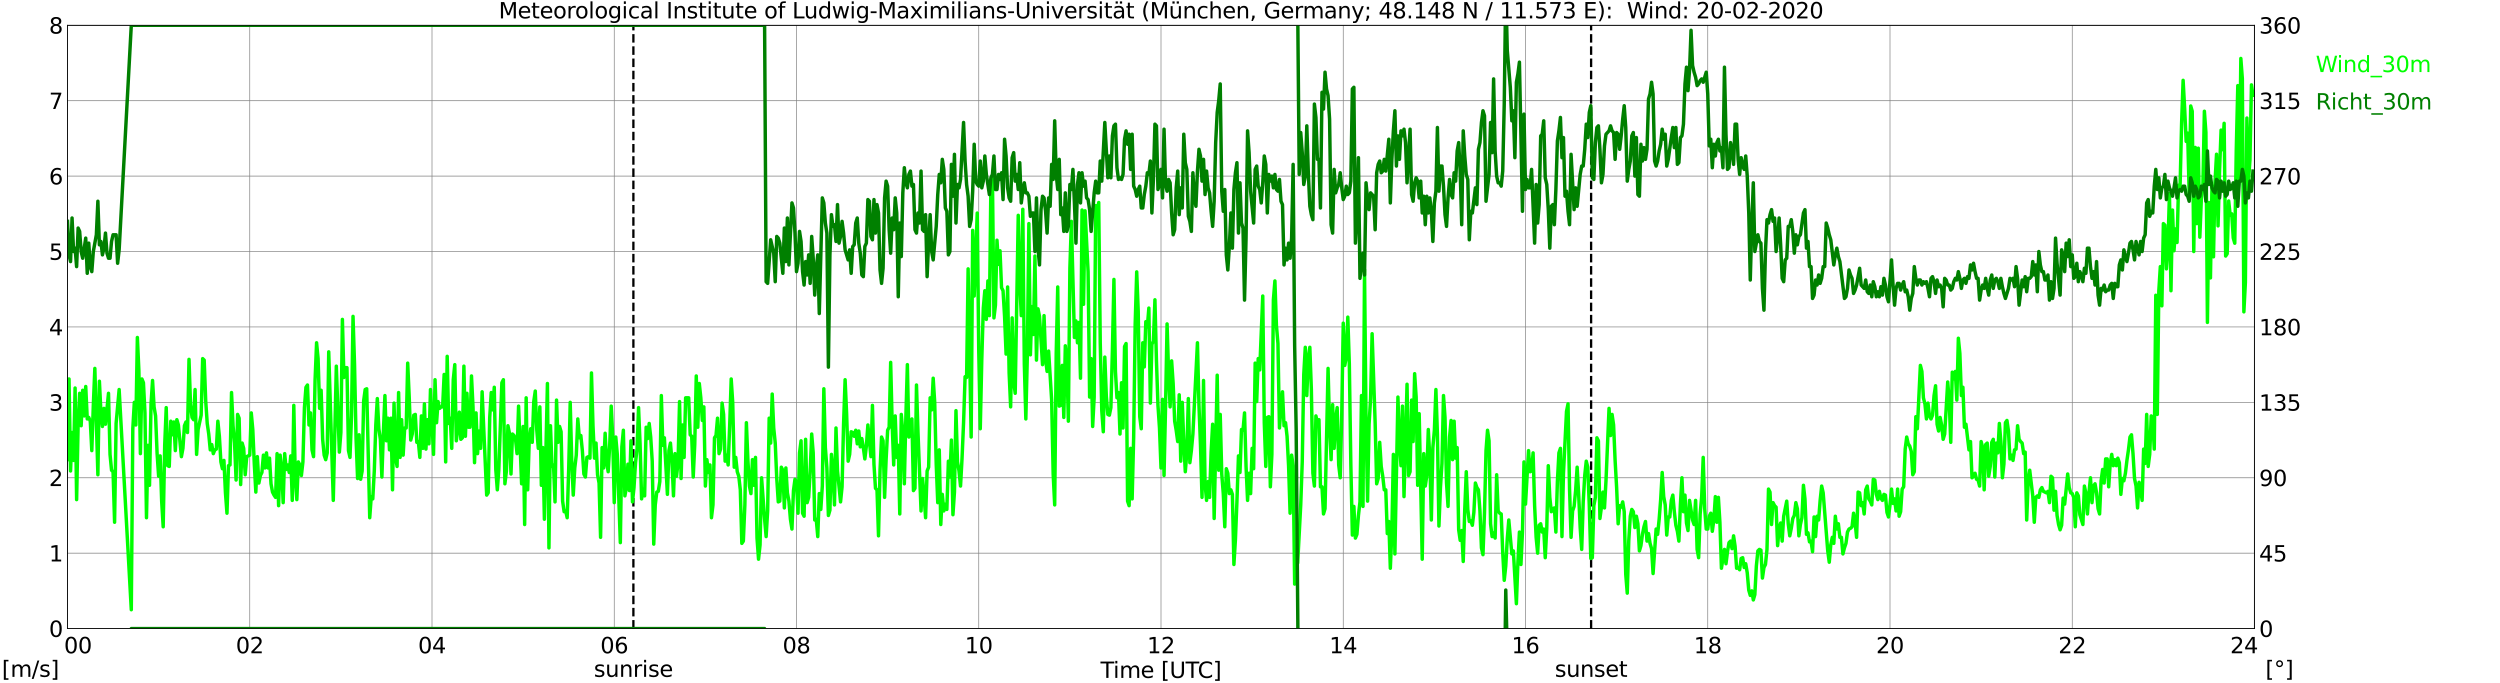 <?xml version="1.0" encoding="utf-8" standalone="no"?>
<!DOCTYPE svg PUBLIC "-//W3C//DTD SVG 1.1//EN"
  "http://www.w3.org/Graphics/SVG/1.1/DTD/svg11.dtd">
<svg xmlns:xlink="http://www.w3.org/1999/xlink" width="1085.4pt" height="296.64pt" viewBox="0 0 1085.4 296.64" xmlns="http://www.w3.org/2000/svg" version="1.1">
 <defs>
  <style type="text/css">*{stroke-linejoin: round; stroke-linecap: butt}</style>
 </defs>
 <g id="figure_1">
  <g id="patch_1">
   <path d="M 0 296.64 
L 1085.4 296.64 
L 1085.4 0 
L 0 0 
z
" style="fill: #ffffff"/>
  </g>
  <g id="axes_1">
   <g id="patch_2">
    <path d="M 29.306 272.909 
L 978.814 272.909 
L 978.814 10.976 
L 29.306 10.976 
z
" style="fill: #ffffff"/>
   </g>
   <g id="patch_3">
    <path d="M 978.814 272.909 
L 978.814 272.909 
L 978.814 10.976 
L 978.814 10.976 
z
" clip-path="url(#pa937bc81ca)" style="fill: #d3d3d3; opacity: 0.25; stroke: #d3d3d3; stroke-linejoin: miter"/>
   </g>
   <g id="matplotlib.axis_1">
    <g id="xtick_1">
     <g id="line2d_1">
      <path d="M 29.306 272.909 
L 29.306 10.976 
" clip-path="url(#pa937bc81ca)" style="fill: none; stroke: #808080; stroke-width: 0.3; stroke-linecap: square"/>
     </g>
     <g id="line2d_2"/>
     <g id="text_1">
      <!--    00 -->
      <g transform="translate(18.733 283.627) scale(0.095 -0.095)">
       <defs>
        <path id="DejaVuSans-20" transform="scale(0.016)"/>
        <path id="DejaVuSans-30" d="M 2034 4250 
Q 1547 4250 1301 3770 
Q 1056 3291 1056 2328 
Q 1056 1369 1301 889 
Q 1547 409 2034 409 
Q 2525 409 2770 889 
Q 3016 1369 3016 2328 
Q 3016 3291 2770 3770 
Q 2525 4250 2034 4250 
z
M 2034 4750 
Q 2819 4750 3233 4129 
Q 3647 3509 3647 2328 
Q 3647 1150 3233 529 
Q 2819 -91 2034 -91 
Q 1250 -91 836 529 
Q 422 1150 422 2328 
Q 422 3509 836 4129 
Q 1250 4750 2034 4750 
z
" transform="scale(0.016)"/>
       </defs>
       <use xlink:href="#DejaVuSans-20"/>
       <use xlink:href="#DejaVuSans-20" transform="translate(31.787 0)"/>
       <use xlink:href="#DejaVuSans-20" transform="translate(63.574 0)"/>
       <use xlink:href="#DejaVuSans-30" transform="translate(95.361 0)"/>
       <use xlink:href="#DejaVuSans-30" transform="translate(158.984 0)"/>
      </g>
     </g>
    </g>
    <g id="xtick_2">
     <g id="line2d_3">
      <path d="M 108.431 272.909 
L 108.431 10.976 
" clip-path="url(#pa937bc81ca)" style="fill: none; stroke: #808080; stroke-width: 0.3; stroke-linecap: square"/>
     </g>
     <g id="line2d_4"/>
     <g id="text_2">
      <!-- 02 -->
      <g transform="translate(102.387 283.627) scale(0.095 -0.095)">
       <defs>
        <path id="DejaVuSans-32" d="M 1228 531 
L 3431 531 
L 3431 0 
L 469 0 
L 469 531 
Q 828 903 1448 1529 
Q 2069 2156 2228 2338 
Q 2531 2678 2651 2914 
Q 2772 3150 2772 3378 
Q 2772 3750 2511 3984 
Q 2250 4219 1831 4219 
Q 1534 4219 1204 4116 
Q 875 4013 500 3803 
L 500 4441 
Q 881 4594 1212 4672 
Q 1544 4750 1819 4750 
Q 2544 4750 2975 4387 
Q 3406 4025 3406 3419 
Q 3406 3131 3298 2873 
Q 3191 2616 2906 2266 
Q 2828 2175 2409 1742 
Q 1991 1309 1228 531 
z
" transform="scale(0.016)"/>
       </defs>
       <use xlink:href="#DejaVuSans-30"/>
       <use xlink:href="#DejaVuSans-32" transform="translate(63.623 0)"/>
      </g>
     </g>
    </g>
    <g id="xtick_3">
     <g id="line2d_5">
      <path d="M 187.557 272.909 
L 187.557 10.976 
" clip-path="url(#pa937bc81ca)" style="fill: none; stroke: #808080; stroke-width: 0.3; stroke-linecap: square"/>
     </g>
     <g id="line2d_6"/>
     <g id="text_3">
      <!-- 04 -->
      <g transform="translate(181.513 283.627) scale(0.095 -0.095)">
       <defs>
        <path id="DejaVuSans-34" d="M 2419 4116 
L 825 1625 
L 2419 1625 
L 2419 4116 
z
M 2253 4666 
L 3047 4666 
L 3047 1625 
L 3713 1625 
L 3713 1100 
L 3047 1100 
L 3047 0 
L 2419 0 
L 2419 1100 
L 313 1100 
L 313 1709 
L 2253 4666 
z
" transform="scale(0.016)"/>
       </defs>
       <use xlink:href="#DejaVuSans-30"/>
       <use xlink:href="#DejaVuSans-34" transform="translate(63.623 0)"/>
      </g>
     </g>
    </g>
    <g id="xtick_4">
     <g id="line2d_7">
      <path d="M 266.683 272.909 
L 266.683 10.976 
" clip-path="url(#pa937bc81ca)" style="fill: none; stroke: #808080; stroke-width: 0.3; stroke-linecap: square"/>
     </g>
     <g id="line2d_8"/>
     <g id="text_4">
      <!-- 06 -->
      <g transform="translate(260.638 283.627) scale(0.095 -0.095)">
       <defs>
        <path id="DejaVuSans-36" d="M 2113 2584 
Q 1688 2584 1439 2293 
Q 1191 2003 1191 1497 
Q 1191 994 1439 701 
Q 1688 409 2113 409 
Q 2538 409 2786 701 
Q 3034 994 3034 1497 
Q 3034 2003 2786 2293 
Q 2538 2584 2113 2584 
z
M 3366 4563 
L 3366 3988 
Q 3128 4100 2886 4159 
Q 2644 4219 2406 4219 
Q 1781 4219 1451 3797 
Q 1122 3375 1075 2522 
Q 1259 2794 1537 2939 
Q 1816 3084 2150 3084 
Q 2853 3084 3261 2657 
Q 3669 2231 3669 1497 
Q 3669 778 3244 343 
Q 2819 -91 2113 -91 
Q 1303 -91 875 529 
Q 447 1150 447 2328 
Q 447 3434 972 4092 
Q 1497 4750 2381 4750 
Q 2619 4750 2861 4703 
Q 3103 4656 3366 4563 
z
" transform="scale(0.016)"/>
       </defs>
       <use xlink:href="#DejaVuSans-30"/>
       <use xlink:href="#DejaVuSans-36" transform="translate(63.623 0)"/>
      </g>
     </g>
    </g>
    <g id="xtick_5">
     <g id="line2d_9">
      <path d="M 345.808 272.909 
L 345.808 10.976 
" clip-path="url(#pa937bc81ca)" style="fill: none; stroke: #808080; stroke-width: 0.3; stroke-linecap: square"/>
     </g>
     <g id="line2d_10"/>
     <g id="text_5">
      <!-- 08 -->
      <g transform="translate(339.764 283.627) scale(0.095 -0.095)">
       <defs>
        <path id="DejaVuSans-38" d="M 2034 2216 
Q 1584 2216 1326 1975 
Q 1069 1734 1069 1313 
Q 1069 891 1326 650 
Q 1584 409 2034 409 
Q 2484 409 2743 651 
Q 3003 894 3003 1313 
Q 3003 1734 2745 1975 
Q 2488 2216 2034 2216 
z
M 1403 2484 
Q 997 2584 770 2862 
Q 544 3141 544 3541 
Q 544 4100 942 4425 
Q 1341 4750 2034 4750 
Q 2731 4750 3128 4425 
Q 3525 4100 3525 3541 
Q 3525 3141 3298 2862 
Q 3072 2584 2669 2484 
Q 3125 2378 3379 2068 
Q 3634 1759 3634 1313 
Q 3634 634 3220 271 
Q 2806 -91 2034 -91 
Q 1263 -91 848 271 
Q 434 634 434 1313 
Q 434 1759 690 2068 
Q 947 2378 1403 2484 
z
M 1172 3481 
Q 1172 3119 1398 2916 
Q 1625 2713 2034 2713 
Q 2441 2713 2670 2916 
Q 2900 3119 2900 3481 
Q 2900 3844 2670 4047 
Q 2441 4250 2034 4250 
Q 1625 4250 1398 4047 
Q 1172 3844 1172 3481 
z
" transform="scale(0.016)"/>
       </defs>
       <use xlink:href="#DejaVuSans-30"/>
       <use xlink:href="#DejaVuSans-38" transform="translate(63.623 0)"/>
      </g>
     </g>
    </g>
    <g id="xtick_6">
     <g id="line2d_11">
      <path d="M 424.934 272.909 
L 424.934 10.976 
" clip-path="url(#pa937bc81ca)" style="fill: none; stroke: #808080; stroke-width: 0.3; stroke-linecap: square"/>
     </g>
     <g id="line2d_12"/>
     <g id="text_6">
      <!-- 10 -->
      <g transform="translate(418.89 283.627) scale(0.095 -0.095)">
       <defs>
        <path id="DejaVuSans-31" d="M 794 531 
L 1825 531 
L 1825 4091 
L 703 3866 
L 703 4441 
L 1819 4666 
L 2450 4666 
L 2450 531 
L 3481 531 
L 3481 0 
L 794 0 
L 794 531 
z
" transform="scale(0.016)"/>
       </defs>
       <use xlink:href="#DejaVuSans-31"/>
       <use xlink:href="#DejaVuSans-30" transform="translate(63.623 0)"/>
      </g>
     </g>
    </g>
    <g id="xtick_7">
     <g id="line2d_13">
      <path d="M 504.06 272.909 
L 504.06 10.976 
" clip-path="url(#pa937bc81ca)" style="fill: none; stroke: #808080; stroke-width: 0.3; stroke-linecap: square"/>
     </g>
     <g id="line2d_14"/>
     <g id="text_7">
      <!-- 12 -->
      <g transform="translate(498.015 283.627) scale(0.095 -0.095)">
       <use xlink:href="#DejaVuSans-31"/>
       <use xlink:href="#DejaVuSans-32" transform="translate(63.623 0)"/>
      </g>
     </g>
    </g>
    <g id="xtick_8">
     <g id="line2d_15">
      <path d="M 583.185 272.909 
L 583.185 10.976 
" clip-path="url(#pa937bc81ca)" style="fill: none; stroke: #808080; stroke-width: 0.3; stroke-linecap: square"/>
     </g>
     <g id="line2d_16"/>
     <g id="text_8">
      <!-- 14 -->
      <g transform="translate(577.141 283.627) scale(0.095 -0.095)">
       <use xlink:href="#DejaVuSans-31"/>
       <use xlink:href="#DejaVuSans-34" transform="translate(63.623 0)"/>
      </g>
     </g>
    </g>
    <g id="xtick_9">
     <g id="line2d_17">
      <path d="M 662.311 272.909 
L 662.311 10.976 
" clip-path="url(#pa937bc81ca)" style="fill: none; stroke: #808080; stroke-width: 0.3; stroke-linecap: square"/>
     </g>
     <g id="line2d_18"/>
     <g id="text_9">
      <!-- 16 -->
      <g transform="translate(656.267 283.627) scale(0.095 -0.095)">
       <use xlink:href="#DejaVuSans-31"/>
       <use xlink:href="#DejaVuSans-36" transform="translate(63.623 0)"/>
      </g>
     </g>
    </g>
    <g id="xtick_10">
     <g id="line2d_19">
      <path d="M 741.437 272.909 
L 741.437 10.976 
" clip-path="url(#pa937bc81ca)" style="fill: none; stroke: #808080; stroke-width: 0.3; stroke-linecap: square"/>
     </g>
     <g id="line2d_20"/>
     <g id="text_10">
      <!-- 18 -->
      <g transform="translate(735.392 283.627) scale(0.095 -0.095)">
       <use xlink:href="#DejaVuSans-31"/>
       <use xlink:href="#DejaVuSans-38" transform="translate(63.623 0)"/>
      </g>
     </g>
    </g>
    <g id="xtick_11">
     <g id="line2d_21">
      <path d="M 820.562 272.909 
L 820.562 10.976 
" clip-path="url(#pa937bc81ca)" style="fill: none; stroke: #808080; stroke-width: 0.3; stroke-linecap: square"/>
     </g>
     <g id="line2d_22"/>
     <g id="text_11">
      <!-- 20 -->
      <g transform="translate(814.518 283.627) scale(0.095 -0.095)">
       <use xlink:href="#DejaVuSans-32"/>
       <use xlink:href="#DejaVuSans-30" transform="translate(63.623 0)"/>
      </g>
     </g>
    </g>
    <g id="xtick_12">
     <g id="line2d_23">
      <path d="M 899.688 272.909 
L 899.688 10.976 
" clip-path="url(#pa937bc81ca)" style="fill: none; stroke: #808080; stroke-width: 0.3; stroke-linecap: square"/>
     </g>
     <g id="line2d_24"/>
     <g id="text_12">
      <!-- 22 -->
      <g transform="translate(893.644 283.627) scale(0.095 -0.095)">
       <use xlink:href="#DejaVuSans-32"/>
       <use xlink:href="#DejaVuSans-32" transform="translate(63.623 0)"/>
      </g>
     </g>
    </g>
    <g id="xtick_13">
     <g id="line2d_25">
      <path d="M 978.814 272.909 
L 978.814 10.976 
" clip-path="url(#pa937bc81ca)" style="fill: none; stroke: #808080; stroke-width: 0.3; stroke-linecap: square"/>
     </g>
     <g id="line2d_26"/>
     <g id="text_13">
      <!-- 24    -->
      <g transform="translate(968.241 283.627) scale(0.095 -0.095)">
       <use xlink:href="#DejaVuSans-32"/>
       <use xlink:href="#DejaVuSans-34" transform="translate(63.623 0)"/>
       <use xlink:href="#DejaVuSans-20" transform="translate(127.246 0)"/>
       <use xlink:href="#DejaVuSans-20" transform="translate(159.033 0)"/>
       <use xlink:href="#DejaVuSans-20" transform="translate(190.82 0)"/>
      </g>
     </g>
    </g>
    <g id="text_14">
     <!-- Time [UTC] -->
     <g transform="translate(477.806 294.322) scale(0.095 -0.095)">
      <defs>
       <path id="DejaVuSans-54" d="M -19 4666 
L 3928 4666 
L 3928 4134 
L 2272 4134 
L 2272 0 
L 1638 0 
L 1638 4134 
L -19 4134 
L -19 4666 
z
" transform="scale(0.016)"/>
       <path id="DejaVuSans-69" d="M 603 3500 
L 1178 3500 
L 1178 0 
L 603 0 
L 603 3500 
z
M 603 4863 
L 1178 4863 
L 1178 4134 
L 603 4134 
L 603 4863 
z
" transform="scale(0.016)"/>
       <path id="DejaVuSans-6d" d="M 3328 2828 
Q 3544 3216 3844 3400 
Q 4144 3584 4550 3584 
Q 5097 3584 5394 3201 
Q 5691 2819 5691 2113 
L 5691 0 
L 5113 0 
L 5113 2094 
Q 5113 2597 4934 2840 
Q 4756 3084 4391 3084 
Q 3944 3084 3684 2787 
Q 3425 2491 3425 1978 
L 3425 0 
L 2847 0 
L 2847 2094 
Q 2847 2600 2669 2842 
Q 2491 3084 2119 3084 
Q 1678 3084 1418 2786 
Q 1159 2488 1159 1978 
L 1159 0 
L 581 0 
L 581 3500 
L 1159 3500 
L 1159 2956 
Q 1356 3278 1631 3431 
Q 1906 3584 2284 3584 
Q 2666 3584 2933 3390 
Q 3200 3197 3328 2828 
z
" transform="scale(0.016)"/>
       <path id="DejaVuSans-65" d="M 3597 1894 
L 3597 1613 
L 953 1613 
Q 991 1019 1311 708 
Q 1631 397 2203 397 
Q 2534 397 2845 478 
Q 3156 559 3463 722 
L 3463 178 
Q 3153 47 2828 -22 
Q 2503 -91 2169 -91 
Q 1331 -91 842 396 
Q 353 884 353 1716 
Q 353 2575 817 3079 
Q 1281 3584 2069 3584 
Q 2775 3584 3186 3129 
Q 3597 2675 3597 1894 
z
M 3022 2063 
Q 3016 2534 2758 2815 
Q 2500 3097 2075 3097 
Q 1594 3097 1305 2825 
Q 1016 2553 972 2059 
L 3022 2063 
z
" transform="scale(0.016)"/>
       <path id="DejaVuSans-5b" d="M 550 4863 
L 1875 4863 
L 1875 4416 
L 1125 4416 
L 1125 -397 
L 1875 -397 
L 1875 -844 
L 550 -844 
L 550 4863 
z
" transform="scale(0.016)"/>
       <path id="DejaVuSans-55" d="M 556 4666 
L 1191 4666 
L 1191 1831 
Q 1191 1081 1462 751 
Q 1734 422 2344 422 
Q 2950 422 3222 751 
Q 3494 1081 3494 1831 
L 3494 4666 
L 4128 4666 
L 4128 1753 
Q 4128 841 3676 375 
Q 3225 -91 2344 -91 
Q 1459 -91 1007 375 
Q 556 841 556 1753 
L 556 4666 
z
" transform="scale(0.016)"/>
       <path id="DejaVuSans-43" d="M 4122 4306 
L 4122 3641 
Q 3803 3938 3442 4084 
Q 3081 4231 2675 4231 
Q 1875 4231 1450 3742 
Q 1025 3253 1025 2328 
Q 1025 1406 1450 917 
Q 1875 428 2675 428 
Q 3081 428 3442 575 
Q 3803 722 4122 1019 
L 4122 359 
Q 3791 134 3420 21 
Q 3050 -91 2638 -91 
Q 1578 -91 968 557 
Q 359 1206 359 2328 
Q 359 3453 968 4101 
Q 1578 4750 2638 4750 
Q 3056 4750 3426 4639 
Q 3797 4528 4122 4306 
z
" transform="scale(0.016)"/>
       <path id="DejaVuSans-5d" d="M 1947 4863 
L 1947 -844 
L 622 -844 
L 622 -397 
L 1369 -397 
L 1369 4416 
L 622 4416 
L 622 4863 
L 1947 4863 
z
" transform="scale(0.016)"/>
      </defs>
      <use xlink:href="#DejaVuSans-54"/>
      <use xlink:href="#DejaVuSans-69" transform="translate(57.959 0)"/>
      <use xlink:href="#DejaVuSans-6d" transform="translate(85.742 0)"/>
      <use xlink:href="#DejaVuSans-65" transform="translate(183.154 0)"/>
      <use xlink:href="#DejaVuSans-20" transform="translate(244.678 0)"/>
      <use xlink:href="#DejaVuSans-5b" transform="translate(276.465 0)"/>
      <use xlink:href="#DejaVuSans-55" transform="translate(315.479 0)"/>
      <use xlink:href="#DejaVuSans-54" transform="translate(388.672 0)"/>
      <use xlink:href="#DejaVuSans-43" transform="translate(443.881 0)"/>
      <use xlink:href="#DejaVuSans-5d" transform="translate(513.705 0)"/>
     </g>
    </g>
   </g>
   <g id="matplotlib.axis_2">
    <g id="ytick_1">
     <g id="line2d_27">
      <path d="M 29.306 272.909 
L 978.814 272.909 
" clip-path="url(#pa937bc81ca)" style="fill: none; stroke: #808080; stroke-width: 0.3; stroke-linecap: square"/>
     </g>
     <g id="line2d_28"/>
     <g id="text_15">
      <!-- 0 -->
      <g transform="translate(21.261 276.518) scale(0.095 -0.095)">
       <use xlink:href="#DejaVuSans-30"/>
      </g>
     </g>
    </g>
    <g id="ytick_2">
     <g id="line2d_29">
      <path d="M 29.306 240.167 
L 978.814 240.167 
" clip-path="url(#pa937bc81ca)" style="fill: none; stroke: #808080; stroke-width: 0.3; stroke-linecap: square"/>
     </g>
     <g id="line2d_30"/>
     <g id="text_16">
      <!-- 1 -->
      <g transform="translate(21.261 243.776) scale(0.095 -0.095)">
       <use xlink:href="#DejaVuSans-31"/>
      </g>
     </g>
    </g>
    <g id="ytick_3">
     <g id="line2d_31">
      <path d="M 29.306 207.426 
L 978.814 207.426 
" clip-path="url(#pa937bc81ca)" style="fill: none; stroke: #808080; stroke-width: 0.3; stroke-linecap: square"/>
     </g>
     <g id="line2d_32"/>
     <g id="text_17">
      <!-- 2 -->
      <g transform="translate(21.261 211.035) scale(0.095 -0.095)">
       <use xlink:href="#DejaVuSans-32"/>
      </g>
     </g>
    </g>
    <g id="ytick_4">
     <g id="line2d_33">
      <path d="M 29.306 174.684 
L 978.814 174.684 
" clip-path="url(#pa937bc81ca)" style="fill: none; stroke: #808080; stroke-width: 0.3; stroke-linecap: square"/>
     </g>
     <g id="line2d_34"/>
     <g id="text_18">
      <!-- 3 -->
      <g transform="translate(21.261 178.293) scale(0.095 -0.095)">
       <defs>
        <path id="DejaVuSans-33" d="M 2597 2516 
Q 3050 2419 3304 2112 
Q 3559 1806 3559 1356 
Q 3559 666 3084 287 
Q 2609 -91 1734 -91 
Q 1441 -91 1130 -33 
Q 819 25 488 141 
L 488 750 
Q 750 597 1062 519 
Q 1375 441 1716 441 
Q 2309 441 2620 675 
Q 2931 909 2931 1356 
Q 2931 1769 2642 2001 
Q 2353 2234 1838 2234 
L 1294 2234 
L 1294 2753 
L 1863 2753 
Q 2328 2753 2575 2939 
Q 2822 3125 2822 3475 
Q 2822 3834 2567 4026 
Q 2313 4219 1838 4219 
Q 1578 4219 1281 4162 
Q 984 4106 628 3988 
L 628 4550 
Q 988 4650 1302 4700 
Q 1616 4750 1894 4750 
Q 2613 4750 3031 4423 
Q 3450 4097 3450 3541 
Q 3450 3153 3228 2886 
Q 3006 2619 2597 2516 
z
" transform="scale(0.016)"/>
       </defs>
       <use xlink:href="#DejaVuSans-33"/>
      </g>
     </g>
    </g>
    <g id="ytick_5">
     <g id="line2d_35">
      <path d="M 29.306 141.942 
L 978.814 141.942 
" clip-path="url(#pa937bc81ca)" style="fill: none; stroke: #808080; stroke-width: 0.3; stroke-linecap: square"/>
     </g>
     <g id="line2d_36"/>
     <g id="text_19">
      <!-- 4 -->
      <g transform="translate(21.261 145.551) scale(0.095 -0.095)">
       <use xlink:href="#DejaVuSans-34"/>
      </g>
     </g>
    </g>
    <g id="ytick_6">
     <g id="line2d_37">
      <path d="M 29.306 109.201 
L 978.814 109.201 
" clip-path="url(#pa937bc81ca)" style="fill: none; stroke: #808080; stroke-width: 0.3; stroke-linecap: square"/>
     </g>
     <g id="line2d_38"/>
     <g id="text_20">
      <!-- 5 -->
      <g transform="translate(21.261 112.81) scale(0.095 -0.095)">
       <defs>
        <path id="DejaVuSans-35" d="M 691 4666 
L 3169 4666 
L 3169 4134 
L 1269 4134 
L 1269 2991 
Q 1406 3038 1543 3061 
Q 1681 3084 1819 3084 
Q 2600 3084 3056 2656 
Q 3513 2228 3513 1497 
Q 3513 744 3044 326 
Q 2575 -91 1722 -91 
Q 1428 -91 1123 -41 
Q 819 9 494 109 
L 494 744 
Q 775 591 1075 516 
Q 1375 441 1709 441 
Q 2250 441 2565 725 
Q 2881 1009 2881 1497 
Q 2881 1984 2565 2268 
Q 2250 2553 1709 2553 
Q 1456 2553 1204 2497 
Q 953 2441 691 2322 
L 691 4666 
z
" transform="scale(0.016)"/>
       </defs>
       <use xlink:href="#DejaVuSans-35"/>
      </g>
     </g>
    </g>
    <g id="ytick_7">
     <g id="line2d_39">
      <path d="M 29.306 76.459 
L 978.814 76.459 
" clip-path="url(#pa937bc81ca)" style="fill: none; stroke: #808080; stroke-width: 0.3; stroke-linecap: square"/>
     </g>
     <g id="line2d_40"/>
     <g id="text_21">
      <!-- 6 -->
      <g transform="translate(21.261 80.068) scale(0.095 -0.095)">
       <use xlink:href="#DejaVuSans-36"/>
      </g>
     </g>
    </g>
    <g id="ytick_8">
     <g id="line2d_41">
      <path d="M 29.306 43.717 
L 978.814 43.717 
" clip-path="url(#pa937bc81ca)" style="fill: none; stroke: #808080; stroke-width: 0.3; stroke-linecap: square"/>
     </g>
     <g id="line2d_42"/>
     <g id="text_22">
      <!-- 7 -->
      <g transform="translate(21.261 47.327) scale(0.095 -0.095)">
       <defs>
        <path id="DejaVuSans-37" d="M 525 4666 
L 3525 4666 
L 3525 4397 
L 1831 0 
L 1172 0 
L 2766 4134 
L 525 4134 
L 525 4666 
z
" transform="scale(0.016)"/>
       </defs>
       <use xlink:href="#DejaVuSans-37"/>
      </g>
     </g>
    </g>
    <g id="ytick_9">
     <g id="line2d_43">
      <path d="M 29.306 10.976 
L 978.814 10.976 
" clip-path="url(#pa937bc81ca)" style="fill: none; stroke: #808080; stroke-width: 0.3; stroke-linecap: square"/>
     </g>
     <g id="line2d_44"/>
     <g id="text_23">
      <!-- 8 -->
      <g transform="translate(21.261 14.585) scale(0.095 -0.095)">
       <use xlink:href="#DejaVuSans-38"/>
      </g>
     </g>
    </g>
   </g>
   <g id="line2d_45">
    <path d="M 274.991 272.909 
L 274.991 10.976 
" clip-path="url(#pa937bc81ca)" style="fill: none; stroke-dasharray: 3.7,1.6; stroke-dashoffset: 0; stroke: #000000"/>
   </g>
   <g id="line2d_46">
    <path d="M 690.796 272.909 
L 690.796 10.976 
" clip-path="url(#pa937bc81ca)" style="fill: none; stroke-dasharray: 3.7,1.6; stroke-dashoffset: 0; stroke: #000000"/>
   </g>
   <g id="line2d_47">
    <path d="M 29.306 199.568 
L 29.965 164.534 
L 30.625 204.479 
L 31.284 187.781 
L 31.943 199.895 
L 32.603 168.463 
L 33.262 216.921 
L 33.921 184.179 
L 34.581 170.755 
L 35.24 184.834 
L 35.9 169.445 
L 36.559 180.577 
L 37.218 167.808 
L 37.878 181.887 
L 38.537 181.232 
L 39.197 182.869 
L 39.856 195.639 
L 40.515 175.994 
L 41.175 159.95 
L 42.493 206.116 
L 43.153 165.516 
L 43.812 178.94 
L 44.472 185.161 
L 45.131 177.303 
L 45.79 184.179 
L 47.109 170.755 
L 47.768 197.276 
L 48.428 204.151 
L 49.087 204.806 
L 49.747 226.743 
L 50.406 183.852 
L 51.725 169.118 
L 57 264.723 
L 57.659 186.143 
L 58.319 174.684 
L 58.978 184.506 
L 59.637 146.526 
L 60.297 160.932 
L 60.956 196.948 
L 61.615 164.534 
L 62.275 166.171 
L 62.934 179.268 
L 63.594 224.779 
L 64.253 193.347 
L 64.912 210.7 
L 65.572 175.339 
L 66.231 165.189 
L 66.89 176.648 
L 67.55 180.577 
L 68.209 196.948 
L 68.869 206.771 
L 69.528 197.93 
L 70.187 217.575 
L 70.847 228.708 
L 71.506 193.347 
L 72.166 176.976 
L 72.825 202.187 
L 73.484 202.514 
L 74.144 182.869 
L 74.803 188.763 
L 75.462 183.197 
L 76.122 195.639 
L 76.781 182.214 
L 77.441 184.506 
L 78.759 198.258 
L 79.419 194.656 
L 80.078 184.834 
L 80.737 183.197 
L 81.397 187.781 
L 82.056 156.021 
L 82.716 175.666 
L 83.375 181.232 
L 84.034 182.214 
L 84.694 169.118 
L 85.353 197.276 
L 86.013 186.471 
L 87.331 180.25 
L 87.991 155.694 
L 88.65 156.349 
L 89.309 174.029 
L 89.969 183.852 
L 90.628 188.435 
L 91.288 195.311 
L 91.947 193.019 
L 92.606 196.948 
L 93.266 195.311 
L 93.925 194.984 
L 94.584 182.869 
L 95.244 189.418 
L 95.903 200.55 
L 96.563 203.497 
L 97.222 199.895 
L 97.881 213.974 
L 98.541 222.814 
L 99.2 202.187 
L 99.86 201.859 
L 100.519 170.427 
L 101.178 184.834 
L 101.838 192.364 
L 102.497 208.408 
L 103.156 179.923 
L 103.816 181.56 
L 104.475 210.372 
L 105.135 192.364 
L 105.794 194.656 
L 106.453 206.116 
L 107.113 198.258 
L 108.431 197.603 
L 109.091 179.268 
L 109.75 186.471 
L 110.41 201.532 
L 111.069 213.646 
L 111.728 198.258 
L 112.388 209.717 
L 113.047 206.443 
L 113.707 205.134 
L 114.366 197.603 
L 115.025 203.169 
L 115.685 196.621 
L 116.344 203.169 
L 117.003 198.913 
L 117.663 210.045 
L 118.322 213.646 
L 118.982 214.956 
L 119.641 215.938 
L 120.3 196.948 
L 120.96 219.54 
L 121.619 197.603 
L 122.278 203.497 
L 122.938 218.23 
L 123.597 196.948 
L 124.257 203.824 
L 124.916 201.859 
L 125.575 205.134 
L 126.235 197.93 
L 126.894 217.248 
L 127.553 175.994 
L 128.213 207.753 
L 128.872 216.921 
L 129.532 200.55 
L 130.191 201.859 
L 130.85 206.443 
L 131.51 200.55 
L 132.169 176.976 
L 132.829 168.136 
L 133.488 167.153 
L 134.147 184.506 
L 134.807 179.268 
L 135.466 195.311 
L 136.125 198.258 
L 136.785 165.189 
L 137.444 148.818 
L 138.104 155.694 
L 138.763 177.303 
L 139.422 169.445 
L 140.082 190.727 
L 140.741 197.603 
L 141.4 199.568 
L 142.06 196.621 
L 142.719 152.747 
L 144.697 217.248 
L 146.016 158.968 
L 147.335 196.293 
L 147.994 187.781 
L 148.654 138.668 
L 149.313 163.879 
L 149.972 159.623 
L 150.632 159.623 
L 151.291 195.639 
L 151.951 198.585 
L 152.61 180.577 
L 153.269 137.358 
L 153.929 158.313 
L 154.588 190.4 
L 155.247 207.753 
L 155.907 188.763 
L 156.566 208.08 
L 157.226 204.479 
L 157.885 174.029 
L 158.544 169.118 
L 159.204 168.79 
L 160.523 224.779 
L 161.182 215.611 
L 161.841 216.593 
L 162.501 204.479 
L 163.16 184.506 
L 163.819 173.047 
L 164.479 186.143 
L 165.138 190.727 
L 165.798 207.098 
L 166.457 187.453 
L 167.116 171.737 
L 167.776 191.382 
L 168.435 181.56 
L 169.094 195.311 
L 169.754 181.56 
L 170.413 212.664 
L 171.073 175.011 
L 171.732 198.585 
L 172.391 202.514 
L 173.051 170.427 
L 173.71 198.585 
L 174.37 182.214 
L 175.029 197.603 
L 175.688 185.816 
L 176.348 185.816 
L 177.007 157.658 
L 177.666 172.392 
L 178.326 191.055 
L 178.985 188.435 
L 179.645 180.25 
L 180.304 179.923 
L 180.963 192.037 
L 181.623 191.71 
L 182.282 198.585 
L 182.941 180.577 
L 183.601 194.656 
L 184.26 175.339 
L 184.92 194.984 
L 185.579 182.214 
L 186.238 192.692 
L 186.898 169.118 
L 188.216 197.276 
L 188.876 164.861 
L 189.535 183.524 
L 190.195 174.356 
L 190.854 177.303 
L 191.513 176.648 
L 192.173 176.648 
L 192.832 162.569 
L 193.492 200.55 
L 194.151 154.711 
L 194.81 183.852 
L 195.47 181.56 
L 196.129 194.656 
L 196.788 164.861 
L 197.448 158.313 
L 198.107 191.382 
L 198.767 186.143 
L 199.426 178.94 
L 200.085 190.727 
L 200.745 190.072 
L 201.404 158.968 
L 202.063 189.418 
L 202.723 170.755 
L 203.382 185.489 
L 204.042 185.489 
L 204.701 163.224 
L 205.36 176.648 
L 206.02 200.877 
L 206.679 179.268 
L 207.339 196.948 
L 207.998 187.126 
L 208.657 194.656 
L 209.317 170.1 
L 211.295 214.956 
L 211.954 213.974 
L 212.614 181.232 
L 213.273 170.427 
L 213.932 177.958 
L 214.592 168.136 
L 215.251 203.824 
L 215.91 212.664 
L 216.57 203.824 
L 217.889 166.171 
L 218.548 164.861 
L 219.207 210.045 
L 219.867 204.479 
L 220.526 184.834 
L 221.186 188.108 
L 221.845 205.788 
L 222.504 188.435 
L 223.164 189.09 
L 223.823 190.727 
L 224.482 196.948 
L 225.142 176.321 
L 226.461 210.045 
L 227.12 185.161 
L 227.779 227.725 
L 228.439 172.719 
L 229.098 212.664 
L 229.757 191.71 
L 230.417 186.143 
L 231.076 192.037 
L 231.736 174.356 
L 232.395 169.773 
L 233.054 186.798 
L 233.714 194.656 
L 234.373 176.648 
L 235.033 210.7 
L 235.692 194.329 
L 236.351 225.433 
L 237.67 166.498 
L 238.329 237.875 
L 238.989 184.834 
L 239.648 202.514 
L 240.308 201.859 
L 240.967 217.903 
L 241.626 173.702 
L 242.286 192.037 
L 242.945 185.161 
L 243.604 187.453 
L 244.264 217.575 
L 244.923 222.159 
L 245.583 221.832 
L 246.242 224.779 
L 246.901 203.824 
L 247.561 174.684 
L 248.22 199.895 
L 248.88 214.956 
L 249.539 203.169 
L 250.198 197.603 
L 250.858 181.887 
L 251.517 190.072 
L 252.176 189.09 
L 252.836 195.639 
L 253.495 205.788 
L 254.155 207.098 
L 254.814 198.585 
L 255.473 198.258 
L 256.133 198.913 
L 256.792 161.915 
L 257.451 184.834 
L 258.111 198.913 
L 258.77 192.364 
L 259.43 206.116 
L 260.089 209.717 
L 260.748 233.291 
L 261.408 194.329 
L 262.067 203.169 
L 262.726 188.108 
L 263.386 200.877 
L 264.045 204.806 
L 264.705 193.347 
L 265.364 176.321 
L 266.023 190.072 
L 266.683 218.23 
L 267.342 189.745 
L 268.002 197.276 
L 269.32 235.583 
L 269.98 194.001 
L 270.639 186.798 
L 271.298 215.284 
L 271.958 211.682 
L 272.617 201.532 
L 273.277 212.992 
L 273.936 191.382 
L 274.595 217.903 
L 275.255 211.682 
L 275.914 200.877 
L 276.573 194.984 
L 277.233 176.976 
L 277.892 192.692 
L 278.552 216.593 
L 279.211 212.337 
L 279.87 215.284 
L 280.53 185.489 
L 281.189 190.4 
L 281.849 183.852 
L 282.508 189.745 
L 283.167 200.222 
L 283.827 236.238 
L 284.486 219.213 
L 285.145 213.646 
L 285.805 213.319 
L 286.464 209.063 
L 287.124 171.737 
L 287.783 193.347 
L 288.442 190.072 
L 289.761 214.629 
L 290.42 195.639 
L 291.08 192.364 
L 291.739 200.222 
L 292.399 215.284 
L 293.058 196.948 
L 293.717 206.771 
L 294.377 200.877 
L 295.036 174.356 
L 295.696 207.753 
L 296.355 184.506 
L 297.014 198.585 
L 297.674 172.719 
L 298.992 172.719 
L 299.652 188.763 
L 300.311 189.418 
L 300.971 207.098 
L 301.63 193.019 
L 302.289 163.224 
L 302.949 185.489 
L 303.608 166.498 
L 304.267 172.719 
L 304.927 182.542 
L 305.586 176.648 
L 306.246 211.027 
L 306.905 199.568 
L 307.564 205.134 
L 308.224 201.859 
L 308.883 224.779 
L 309.543 219.213 
L 310.202 190.072 
L 310.861 189.09 
L 311.521 181.56 
L 312.18 196.948 
L 312.839 194.984 
L 313.499 175.011 
L 314.158 179.923 
L 314.818 200.222 
L 315.477 197.603 
L 316.136 201.859 
L 316.796 184.834 
L 317.455 164.534 
L 318.114 174.684 
L 318.774 202.842 
L 319.433 198.585 
L 320.093 204.806 
L 320.752 206.771 
L 321.411 212.664 
L 322.071 235.911 
L 322.73 234.928 
L 323.39 219.213 
L 324.049 183.524 
L 324.708 199.895 
L 325.368 211.027 
L 326.027 214.301 
L 326.686 199.568 
L 327.346 210.7 
L 328.005 198.585 
L 328.665 233.619 
L 329.324 242.786 
L 329.983 236.566 
L 330.643 207.426 
L 331.961 225.433 
L 332.621 232.964 
L 333.28 221.832 
L 333.94 181.56 
L 334.599 192.364 
L 335.258 171.082 
L 335.918 185.816 
L 336.577 192.364 
L 337.236 207.753 
L 337.896 217.903 
L 338.555 217.575 
L 339.215 202.842 
L 339.874 204.151 
L 340.533 220.522 
L 341.193 203.169 
L 341.852 213.974 
L 342.512 217.575 
L 343.171 225.433 
L 343.83 229.69 
L 344.49 212.992 
L 345.149 208.08 
L 345.808 209.39 
L 346.468 222.814 
L 347.127 196.621 
L 347.787 191.382 
L 348.446 222.814 
L 349.105 224.124 
L 349.765 190.727 
L 350.424 218.23 
L 351.083 215.938 
L 351.743 204.806 
L 352.402 188.435 
L 353.062 196.621 
L 353.721 225.761 
L 354.38 225.433 
L 355.04 232.964 
L 355.699 214.301 
L 356.359 221.177 
L 357.018 211.027 
L 357.677 168.79 
L 358.337 194.329 
L 358.996 203.169 
L 359.655 223.796 
L 360.315 221.504 
L 360.974 197.276 
L 361.634 204.151 
L 362.293 219.213 
L 362.952 185.816 
L 363.612 204.479 
L 364.93 217.903 
L 365.59 211.355 
L 366.249 183.852 
L 366.909 164.861 
L 367.568 179.595 
L 368.227 200.222 
L 368.887 197.276 
L 369.546 187.453 
L 370.206 187.781 
L 370.865 189.418 
L 371.524 186.798 
L 372.184 192.692 
L 372.843 187.126 
L 373.502 194.001 
L 374.162 190.4 
L 374.821 194.329 
L 375.481 199.24 
L 376.14 193.674 
L 376.799 184.506 
L 378.118 198.258 
L 378.777 175.994 
L 379.437 201.532 
L 380.096 212.009 
L 380.756 212.664 
L 381.415 232.637 
L 382.074 204.151 
L 382.734 189.745 
L 383.393 191.382 
L 384.053 215.938 
L 384.712 199.568 
L 385.371 186.798 
L 386.031 185.489 
L 386.69 157.331 
L 387.349 184.179 
L 388.009 201.859 
L 388.668 180.577 
L 389.328 198.585 
L 389.987 193.347 
L 390.646 223.142 
L 391.306 179.923 
L 391.965 187.781 
L 392.624 210.045 
L 393.284 181.232 
L 393.943 158.313 
L 394.603 189.745 
L 395.262 188.108 
L 395.921 181.887 
L 396.581 212.992 
L 397.24 212.009 
L 397.899 167.153 
L 398.559 187.781 
L 399.878 221.832 
L 400.537 207.753 
L 401.196 215.284 
L 401.856 224.779 
L 402.515 204.479 
L 403.175 202.842 
L 403.834 172.719 
L 404.493 177.958 
L 405.153 164.207 
L 405.812 174.684 
L 406.471 201.532 
L 407.131 218.23 
L 407.79 195.311 
L 408.45 227.725 
L 409.109 214.629 
L 409.768 221.832 
L 410.428 218.885 
L 411.087 221.177 
L 411.746 200.222 
L 412.406 207.098 
L 413.065 191.055 
L 413.725 223.469 
L 414.384 213.646 
L 415.043 178.285 
L 415.703 200.55 
L 416.362 204.479 
L 417.022 211.027 
L 417.681 198.913 
L 418.34 183.524 
L 419 163.552 
L 419.659 163.879 
L 420.318 116.731 
L 421.637 189.745 
L 422.297 100.033 
L 422.956 128.518 
L 424.275 92.502 
L 424.934 152.42 
L 425.593 186.143 
L 426.253 156.021 
L 426.912 133.757 
L 427.572 126.226 
L 428.231 138.668 
L 428.89 121.97 
L 429.55 137.031 
L 430.209 80.061 
L 430.869 76.459 
L 431.528 138.013 
L 432.187 132.447 
L 432.847 104.289 
L 433.506 114.767 
L 434.165 108.873 
L 434.825 124.917 
L 435.484 126.226 
L 436.144 137.358 
L 436.803 153.729 
L 437.462 124.589 
L 438.122 161.915 
L 438.781 176.648 
L 439.44 138.013 
L 440.1 165.844 
L 440.759 170.755 
L 442.078 93.485 
L 442.737 122.297 
L 443.397 137.031 
L 444.056 90.865 
L 444.716 157.986 
L 445.375 181.887 
L 446.034 154.057 
L 446.694 97.086 
L 447.353 154.057 
L 448.012 133.102 
L 448.672 145.216 
L 449.331 111.165 
L 449.991 156.349 
L 450.65 134.084 
L 451.309 137.358 
L 452.628 158.313 
L 453.287 137.031 
L 453.947 156.021 
L 454.606 161.26 
L 455.266 152.42 
L 456.584 173.702 
L 457.244 205.788 
L 457.903 219.213 
L 458.563 153.402 
L 459.222 124.589 
L 459.881 176.321 
L 460.541 175.994 
L 461.2 158.64 
L 461.859 181.232 
L 462.519 150.128 
L 463.178 157.003 
L 463.838 182.869 
L 464.497 116.404 
L 465.156 96.104 
L 466.475 146.526 
L 467.134 139.323 
L 467.794 148.818 
L 468.453 139.978 
L 469.113 164.207 
L 469.772 91.193 
L 470.431 132.12 
L 471.091 91.52 
L 472.409 118.041 
L 473.069 172.392 
L 473.728 155.694 
L 474.388 185.161 
L 475.047 172.392 
L 475.706 89.228 
L 476.366 92.502 
L 477.025 87.919 
L 477.685 148.818 
L 478.344 178.285 
L 479.003 187.453 
L 479.663 155.039 
L 480.322 172.065 
L 480.981 179.923 
L 481.641 180.25 
L 482.3 176.976 
L 482.96 152.092 
L 483.619 121.315 
L 484.278 161.26 
L 484.938 172.719 
L 485.597 170.427 
L 486.256 188.435 
L 486.916 166.171 
L 487.575 185.816 
L 488.235 150.455 
L 488.894 149.145 
L 489.553 217.575 
L 490.213 219.54 
L 490.872 194.656 
L 491.532 216.593 
L 492.191 189.745 
L 492.85 140.633 
L 493.51 118.041 
L 494.169 135.066 
L 494.828 180.905 
L 495.488 186.143 
L 496.147 148.818 
L 496.807 159.295 
L 497.466 139.65 
L 498.125 141.942 
L 498.785 133.757 
L 499.444 175.011 
L 500.103 149.473 
L 500.763 148.163 
L 501.422 130.155 
L 502.082 156.676 
L 502.741 175.994 
L 503.4 185.816 
L 504.06 203.169 
L 504.719 173.374 
L 505.379 206.443 
L 506.038 176.321 
L 506.697 140.633 
L 507.357 162.242 
L 508.016 176.648 
L 508.675 156.676 
L 509.335 166.498 
L 509.994 182.869 
L 510.654 186.798 
L 511.313 191.71 
L 511.972 171.41 
L 512.632 200.222 
L 513.291 174.684 
L 513.95 192.037 
L 514.61 204.806 
L 515.269 196.621 
L 515.929 173.047 
L 516.588 200.877 
L 517.247 195.639 
L 517.907 188.435 
L 519.885 148.818 
L 520.544 175.994 
L 521.204 193.347 
L 521.863 215.938 
L 522.522 165.189 
L 523.182 210.045 
L 523.841 217.248 
L 524.501 209.063 
L 525.16 215.938 
L 525.819 196.293 
L 526.479 184.179 
L 527.138 225.106 
L 528.457 162.897 
L 529.116 204.151 
L 529.776 179.923 
L 530.435 205.788 
L 531.094 214.301 
L 531.754 228.708 
L 532.413 203.497 
L 533.073 205.461 
L 533.732 214.301 
L 534.391 212.664 
L 535.051 214.629 
L 535.71 245.078 
L 536.369 234.274 
L 537.029 217.575 
L 537.688 197.93 
L 538.348 205.134 
L 539.007 186.471 
L 539.666 186.798 
L 540.326 179.268 
L 540.985 202.514 
L 541.644 217.248 
L 542.304 205.461 
L 542.963 214.301 
L 543.623 194.656 
L 544.282 203.497 
L 544.941 157.658 
L 545.601 174.356 
L 546.26 155.694 
L 546.919 160.605 
L 548.238 128.518 
L 548.898 183.524 
L 549.557 202.514 
L 550.216 181.232 
L 550.876 180.905 
L 551.535 211.355 
L 552.195 197.276 
L 552.854 130.155 
L 553.513 121.97 
L 554.173 141.287 
L 554.832 149.145 
L 555.491 185.816 
L 556.151 176.976 
L 556.81 170.1 
L 557.47 184.834 
L 558.129 183.524 
L 558.788 189.418 
L 559.448 202.187 
L 560.107 222.814 
L 560.766 197.603 
L 561.426 202.187 
L 562.085 253.591 
L 562.745 241.477 
L 563.404 244.424 
L 564.723 219.213 
L 565.382 200.55 
L 566.042 162.569 
L 566.701 150.782 
L 567.36 171.737 
L 568.02 155.366 
L 568.679 150.782 
L 569.338 169.118 
L 569.998 205.461 
L 570.657 211.027 
L 571.317 180.577 
L 571.976 183.524 
L 572.635 182.214 
L 573.295 211.355 
L 573.954 211.355 
L 574.613 223.142 
L 575.273 220.85 
L 576.592 159.95 
L 577.251 185.489 
L 577.91 199.568 
L 578.57 175.666 
L 579.229 194.656 
L 579.889 181.887 
L 580.548 176.976 
L 581.207 201.859 
L 581.867 207.426 
L 582.526 179.923 
L 583.185 140.305 
L 583.845 158.64 
L 584.504 155.039 
L 585.164 137.686 
L 585.823 157.986 
L 586.482 201.859 
L 587.142 232.309 
L 587.801 219.867 
L 588.46 233.619 
L 589.12 231.982 
L 589.779 223.796 
L 590.439 217.903 
L 591.098 171.737 
L 591.757 219.867 
L 592.417 117.059 
L 593.076 182.869 
L 593.736 217.575 
L 594.395 184.179 
L 595.054 173.047 
L 595.714 144.889 
L 597.032 183.524 
L 597.692 210.045 
L 598.351 207.753 
L 599.011 192.037 
L 599.67 202.514 
L 600.329 206.771 
L 600.989 212.664 
L 601.648 212.664 
L 602.307 231.654 
L 602.967 226.416 
L 603.626 246.715 
L 604.286 231 
L 604.945 197.276 
L 605.604 240.495 
L 606.923 172.392 
L 607.582 192.037 
L 608.242 202.187 
L 608.901 176.321 
L 609.561 215.611 
L 610.879 166.826 
L 611.539 206.443 
L 612.198 204.806 
L 612.858 173.702 
L 613.517 191.71 
L 614.176 162.242 
L 614.836 172.392 
L 615.495 210.7 
L 616.154 179.595 
L 617.473 242.786 
L 618.133 196.948 
L 618.792 211.027 
L 619.451 206.443 
L 620.111 186.471 
L 620.77 198.913 
L 621.429 225.761 
L 622.089 194.329 
L 622.748 186.798 
L 623.408 169.118 
L 624.067 188.435 
L 624.726 228.38 
L 625.386 211.682 
L 626.045 201.205 
L 626.705 171.737 
L 627.364 181.232 
L 628.023 209.717 
L 628.683 219.867 
L 629.342 189.745 
L 630.001 182.542 
L 630.661 199.568 
L 631.32 182.869 
L 631.98 198.913 
L 632.639 194.329 
L 633.298 230.017 
L 633.958 234.601 
L 634.617 230.345 
L 635.276 243.769 
L 635.936 221.177 
L 636.595 204.806 
L 637.255 221.177 
L 637.914 226.416 
L 638.573 226.088 
L 639.233 228.053 
L 639.892 222.487 
L 640.552 209.717 
L 641.211 211.682 
L 641.87 212.664 
L 642.53 221.832 
L 643.189 237.875 
L 643.848 240.822 
L 644.508 222.487 
L 645.167 195.639 
L 645.827 186.798 
L 646.486 191.382 
L 647.145 227.398 
L 647.805 232.964 
L 648.464 231.327 
L 649.123 233.619 
L 649.783 206.116 
L 650.442 221.832 
L 651.102 222.814 
L 651.761 223.142 
L 652.42 239.84 
L 653.08 251.954 
L 653.739 245.733 
L 654.399 233.946 
L 655.058 225.761 
L 656.377 240.495 
L 657.036 239.185 
L 658.355 262.104 
L 659.014 244.096 
L 659.674 231 
L 660.333 245.078 
L 660.992 231 
L 661.652 200.55 
L 662.311 218.885 
L 663.63 195.639 
L 664.289 204.806 
L 664.949 204.479 
L 665.608 196.621 
L 666.267 219.54 
L 666.927 233.291 
L 667.586 240.167 
L 668.246 228.053 
L 668.905 227.398 
L 669.564 231 
L 670.224 229.69 
L 670.883 242.132 
L 671.542 229.362 
L 672.202 202.187 
L 672.861 215.938 
L 673.521 222.159 
L 674.18 220.85 
L 674.839 220.522 
L 675.499 231 
L 676.158 209.063 
L 676.817 196.621 
L 677.477 194.656 
L 678.136 232.964 
L 678.796 205.461 
L 680.114 178.613 
L 680.774 175.339 
L 681.433 212.337 
L 682.092 233.291 
L 682.752 221.832 
L 683.411 219.867 
L 684.071 212.992 
L 684.73 202.842 
L 685.389 214.629 
L 686.049 229.035 
L 686.708 238.53 
L 687.368 217.903 
L 688.027 206.443 
L 688.686 200.222 
L 689.346 202.842 
L 690.005 219.54 
L 690.664 242.459 
L 691.324 242.132 
L 691.983 219.54 
L 692.643 215.938 
L 693.302 190.072 
L 693.961 191.382 
L 694.621 225.106 
L 695.28 220.195 
L 695.939 213.646 
L 696.599 220.522 
L 697.258 208.735 
L 698.577 177.303 
L 699.236 189.09 
L 699.896 179.923 
L 700.555 184.506 
L 701.215 199.895 
L 701.874 211.682 
L 702.533 227.398 
L 703.193 219.54 
L 703.852 220.195 
L 704.511 217.903 
L 705.171 222.159 
L 705.83 249.335 
L 706.49 257.52 
L 707.149 234.601 
L 707.808 224.124 
L 708.468 221.177 
L 709.127 222.159 
L 709.786 229.035 
L 710.446 224.124 
L 711.105 227.398 
L 711.765 239.185 
L 712.424 236.893 
L 713.083 231.982 
L 713.743 228.708 
L 714.402 226.416 
L 715.062 234.928 
L 715.721 231.654 
L 716.38 235.911 
L 717.04 238.203 
L 717.699 249.007 
L 719.018 229.69 
L 719.677 231.982 
L 720.337 225.433 
L 720.996 216.921 
L 721.655 205.134 
L 722.315 215.611 
L 722.974 219.213 
L 723.633 232.309 
L 724.293 224.451 
L 724.952 224.451 
L 725.612 217.248 
L 726.271 214.956 
L 726.93 222.159 
L 727.59 228.053 
L 728.249 230.672 
L 728.909 234.928 
L 729.568 218.885 
L 730.227 207.426 
L 730.887 222.159 
L 731.546 214.956 
L 732.205 227.071 
L 732.865 230.345 
L 733.524 217.248 
L 734.843 225.761 
L 735.502 227.725 
L 736.162 217.248 
L 736.821 238.53 
L 737.48 242.132 
L 738.14 223.142 
L 738.799 215.611 
L 739.459 198.585 
L 740.118 220.85 
L 740.777 229.69 
L 741.437 229.69 
L 742.096 224.124 
L 742.756 222.814 
L 743.415 230.672 
L 744.074 225.761 
L 744.734 215.611 
L 745.393 226.743 
L 746.052 215.938 
L 746.712 226.743 
L 747.371 246.715 
L 748.69 238.53 
L 749.349 244.751 
L 750.009 239.512 
L 750.668 235.583 
L 751.327 234.928 
L 751.987 238.203 
L 752.646 232.637 
L 753.306 237.22 
L 753.965 246.715 
L 754.624 246.388 
L 755.284 247.37 
L 755.943 242.459 
L 756.602 242.132 
L 757.262 246.388 
L 757.921 244.751 
L 758.581 248.68 
L 759.24 256.211 
L 759.899 258.502 
L 760.559 256.538 
L 761.218 260.467 
L 761.878 258.175 
L 762.537 245.733 
L 763.196 239.185 
L 763.856 238.53 
L 764.515 238.857 
L 765.174 250.972 
L 765.834 246.388 
L 766.493 245.078 
L 767.153 238.53 
L 767.812 212.337 
L 768.471 213.646 
L 769.131 227.725 
L 769.79 218.23 
L 770.449 219.54 
L 771.109 220.195 
L 771.768 236.893 
L 772.428 229.362 
L 773.087 227.071 
L 773.746 234.928 
L 774.406 224.124 
L 775.725 217.575 
L 776.384 227.398 
L 777.043 232.637 
L 777.703 229.362 
L 778.362 225.106 
L 779.021 223.796 
L 779.681 218.23 
L 780.34 220.85 
L 781 232.637 
L 781.659 227.725 
L 782.318 224.779 
L 782.978 210.7 
L 783.637 216.593 
L 784.296 231.982 
L 784.956 231.327 
L 785.615 235.256 
L 786.275 234.928 
L 786.934 239.512 
L 787.593 224.451 
L 788.253 232.964 
L 788.912 224.124 
L 789.572 225.761 
L 790.231 217.248 
L 790.89 211.027 
L 791.55 213.974 
L 793.528 239.185 
L 794.187 244.096 
L 794.847 236.566 
L 795.506 233.291 
L 796.165 235.911 
L 796.825 224.124 
L 797.484 229.69 
L 798.143 227.398 
L 798.803 233.291 
L 799.462 233.291 
L 800.122 240.495 
L 800.781 237.875 
L 801.44 235.911 
L 802.1 231 
L 802.759 229.69 
L 803.419 229.362 
L 804.078 228.708 
L 804.737 222.814 
L 805.397 226.743 
L 806.056 233.291 
L 806.715 213.646 
L 807.375 213.974 
L 808.034 219.54 
L 808.694 218.23 
L 809.353 223.142 
L 810.012 212.664 
L 810.672 211.027 
L 811.331 216.593 
L 811.99 217.575 
L 812.65 219.213 
L 813.309 208.08 
L 813.969 208.408 
L 814.628 214.629 
L 815.287 216.921 
L 815.947 213.319 
L 816.606 216.266 
L 817.265 217.248 
L 817.925 214.629 
L 818.584 214.956 
L 819.244 222.487 
L 819.903 224.451 
L 820.562 219.213 
L 821.222 212.337 
L 821.881 218.558 
L 822.541 216.593 
L 823.2 221.832 
L 823.859 212.337 
L 824.519 224.124 
L 825.178 222.159 
L 825.837 212.337 
L 826.497 211.355 
L 827.156 194.984 
L 827.816 189.745 
L 828.475 192.692 
L 829.134 193.674 
L 829.794 195.966 
L 830.453 206.116 
L 831.112 204.806 
L 831.772 180.905 
L 832.431 186.143 
L 833.75 158.64 
L 834.409 161.26 
L 835.069 172.719 
L 835.728 175.339 
L 836.388 181.887 
L 837.047 175.011 
L 837.706 180.577 
L 838.366 181.887 
L 839.025 180.25 
L 839.684 171.737 
L 840.344 167.481 
L 841.003 184.179 
L 841.663 187.126 
L 842.322 181.232 
L 842.981 184.506 
L 843.641 190.727 
L 844.3 188.435 
L 845.619 165.844 
L 846.278 174.029 
L 846.938 192.037 
L 847.597 161.587 
L 848.256 164.534 
L 848.916 161.26 
L 849.575 173.702 
L 850.235 146.853 
L 850.894 153.402 
L 851.553 171.737 
L 852.213 168.136 
L 852.872 185.489 
L 853.531 184.179 
L 854.85 195.311 
L 855.51 191.71 
L 856.169 207.426 
L 856.828 206.771 
L 857.488 205.461 
L 858.147 208.08 
L 858.806 208.408 
L 859.466 211.027 
L 860.125 191.71 
L 860.785 194.329 
L 861.444 212.664 
L 862.103 193.019 
L 862.763 192.364 
L 863.422 206.771 
L 864.082 202.514 
L 864.741 192.037 
L 865.4 190.727 
L 866.06 207.098 
L 866.719 192.364 
L 867.378 196.621 
L 868.038 183.852 
L 868.697 191.71 
L 869.357 207.426 
L 870.016 201.532 
L 870.675 183.524 
L 871.335 182.542 
L 871.994 187.126 
L 872.653 199.24 
L 873.313 197.603 
L 873.972 199.895 
L 874.632 195.311 
L 875.291 194.984 
L 875.95 184.834 
L 876.61 190.727 
L 877.269 191.71 
L 877.929 192.364 
L 878.588 196.948 
L 879.247 196.293 
L 879.907 225.761 
L 880.566 208.735 
L 881.225 204.151 
L 882.544 215.284 
L 883.204 226.743 
L 883.863 215.938 
L 884.522 215.284 
L 885.182 215.938 
L 885.841 212.664 
L 886.5 211.682 
L 887.16 213.319 
L 888.479 213.974 
L 889.138 213.319 
L 889.797 218.23 
L 890.457 206.771 
L 891.116 207.426 
L 891.775 221.504 
L 892.435 213.319 
L 893.094 223.796 
L 893.754 227.725 
L 894.413 230.017 
L 895.072 228.053 
L 895.732 216.266 
L 896.391 218.885 
L 897.71 205.788 
L 898.369 211.682 
L 899.029 213.974 
L 899.688 214.301 
L 900.347 215.938 
L 901.007 228.708 
L 901.666 213.974 
L 902.326 215.284 
L 902.985 223.469 
L 904.304 227.725 
L 904.963 211.027 
L 905.622 214.301 
L 906.282 223.142 
L 906.941 213.974 
L 907.601 207.426 
L 908.26 218.23 
L 908.919 211.027 
L 909.579 210.045 
L 910.238 213.974 
L 910.898 220.85 
L 911.557 223.142 
L 912.216 208.735 
L 912.876 203.824 
L 913.535 209.717 
L 914.194 199.24 
L 914.854 199.24 
L 915.513 211.355 
L 916.173 201.205 
L 916.832 197.276 
L 917.491 202.187 
L 918.151 199.568 
L 918.81 202.187 
L 919.469 198.913 
L 920.129 200.877 
L 920.788 214.629 
L 921.448 207.753 
L 922.107 208.735 
L 922.766 205.461 
L 923.426 199.895 
L 924.085 195.311 
L 924.745 189.745 
L 925.404 188.763 
L 926.063 196.948 
L 926.723 207.753 
L 927.382 211.027 
L 928.041 220.522 
L 928.701 209.39 
L 929.36 212.337 
L 930.02 217.248 
L 930.679 194.984 
L 931.338 201.205 
L 931.998 179.923 
L 932.657 202.514 
L 933.316 197.276 
L 933.976 180.577 
L 934.635 182.542 
L 935.295 194.984 
L 935.954 128.191 
L 936.613 179.923 
L 937.273 126.226 
L 937.932 115.749 
L 938.592 132.775 
L 939.251 97.086 
L 939.91 97.741 
L 940.57 116.731 
L 941.229 107.236 
L 941.888 83.99 
L 942.548 126.226 
L 943.207 91.193 
L 943.867 108.873 
L 944.526 99.378 
L 945.185 105.272 
L 945.845 80.388 
L 946.504 81.043 
L 947.163 53.54 
L 947.823 34.877 
L 948.482 46.991 
L 949.142 61.398 
L 949.801 57.796 
L 950.46 84.644 
L 951.12 46.009 
L 951.779 48.301 
L 952.438 109.201 
L 953.098 64.017 
L 953.757 97.086 
L 954.417 64.345 
L 955.076 102.98 
L 955.735 86.281 
L 956.395 81.37 
L 957.054 48.301 
L 957.714 57.469 
L 958.373 139.978 
L 959.032 87.919 
L 959.692 120.66 
L 960.351 80.715 
L 961.01 111.493 
L 961.67 79.078 
L 962.329 66.964 
L 962.989 98.068 
L 963.648 73.84 
L 964.307 56.487 
L 964.967 64.999 
L 965.626 53.54 
L 966.285 111.165 
L 966.945 110.183 
L 967.604 87.264 
L 968.264 93.485 
L 968.923 92.83 
L 969.582 103.307 
L 970.242 105.599 
L 970.901 64.999 
L 971.561 37.169 
L 972.22 78.751 
L 972.879 25.382 
L 973.539 34.222 
L 974.198 135.394 
L 974.857 122.625 
L 975.517 51.248 
L 976.176 79.078 
L 976.836 69.583 
L 977.495 36.842 
L 978.154 41.425 
L 978.154 41.425 
" clip-path="url(#pa937bc81ca)" style="fill: none; stroke: #00ff00; stroke-width: 1.5; stroke-linecap: square"/>
   </g>
   <g id="patch_4">
    <path d="M 29.306 272.909 
L 29.306 10.976 
" style="fill: none; stroke: #000000; stroke-width: 0.3; stroke-linejoin: miter; stroke-linecap: square"/>
   </g>
   <g id="patch_5">
    <path d="M 978.814 272.909 
L 978.814 10.976 
" style="fill: none; stroke: #000000; stroke-width: 0.3; stroke-linejoin: miter; stroke-linecap: square"/>
   </g>
   <g id="patch_6">
    <path d="M 29.306 272.909 
L 978.814 272.909 
" style="fill: none; stroke: #000000; stroke-width: 0.3; stroke-linejoin: miter; stroke-linecap: square"/>
   </g>
   <g id="patch_7">
    <path d="M 29.306 10.976 
L 978.814 10.976 
" style="fill: none; stroke: #000000; stroke-width: 0.3; stroke-linejoin: miter; stroke-linecap: square"/>
   </g>
   <g id="text_24">
    <!-- sunrise -->
    <g transform="translate(257.826 293.863) scale(0.095 -0.095)">
     <defs>
      <path id="DejaVuSans-73" d="M 2834 3397 
L 2834 2853 
Q 2591 2978 2328 3040 
Q 2066 3103 1784 3103 
Q 1356 3103 1142 2972 
Q 928 2841 928 2578 
Q 928 2378 1081 2264 
Q 1234 2150 1697 2047 
L 1894 2003 
Q 2506 1872 2764 1633 
Q 3022 1394 3022 966 
Q 3022 478 2636 193 
Q 2250 -91 1575 -91 
Q 1294 -91 989 -36 
Q 684 19 347 128 
L 347 722 
Q 666 556 975 473 
Q 1284 391 1588 391 
Q 1994 391 2212 530 
Q 2431 669 2431 922 
Q 2431 1156 2273 1281 
Q 2116 1406 1581 1522 
L 1381 1569 
Q 847 1681 609 1914 
Q 372 2147 372 2553 
Q 372 3047 722 3315 
Q 1072 3584 1716 3584 
Q 2034 3584 2315 3537 
Q 2597 3491 2834 3397 
z
" transform="scale(0.016)"/>
      <path id="DejaVuSans-75" d="M 544 1381 
L 544 3500 
L 1119 3500 
L 1119 1403 
Q 1119 906 1312 657 
Q 1506 409 1894 409 
Q 2359 409 2629 706 
Q 2900 1003 2900 1516 
L 2900 3500 
L 3475 3500 
L 3475 0 
L 2900 0 
L 2900 538 
Q 2691 219 2414 64 
Q 2138 -91 1772 -91 
Q 1169 -91 856 284 
Q 544 659 544 1381 
z
M 1991 3584 
L 1991 3584 
z
" transform="scale(0.016)"/>
      <path id="DejaVuSans-6e" d="M 3513 2113 
L 3513 0 
L 2938 0 
L 2938 2094 
Q 2938 2591 2744 2837 
Q 2550 3084 2163 3084 
Q 1697 3084 1428 2787 
Q 1159 2491 1159 1978 
L 1159 0 
L 581 0 
L 581 3500 
L 1159 3500 
L 1159 2956 
Q 1366 3272 1645 3428 
Q 1925 3584 2291 3584 
Q 2894 3584 3203 3211 
Q 3513 2838 3513 2113 
z
" transform="scale(0.016)"/>
      <path id="DejaVuSans-72" d="M 2631 2963 
Q 2534 3019 2420 3045 
Q 2306 3072 2169 3072 
Q 1681 3072 1420 2755 
Q 1159 2438 1159 1844 
L 1159 0 
L 581 0 
L 581 3500 
L 1159 3500 
L 1159 2956 
Q 1341 3275 1631 3429 
Q 1922 3584 2338 3584 
Q 2397 3584 2469 3576 
Q 2541 3569 2628 3553 
L 2631 2963 
z
" transform="scale(0.016)"/>
     </defs>
     <use xlink:href="#DejaVuSans-73"/>
     <use xlink:href="#DejaVuSans-75" transform="translate(52.1 0)"/>
     <use xlink:href="#DejaVuSans-6e" transform="translate(115.479 0)"/>
     <use xlink:href="#DejaVuSans-72" transform="translate(178.857 0)"/>
     <use xlink:href="#DejaVuSans-69" transform="translate(219.971 0)"/>
     <use xlink:href="#DejaVuSans-73" transform="translate(247.754 0)"/>
     <use xlink:href="#DejaVuSans-65" transform="translate(299.854 0)"/>
    </g>
   </g>
   <g id="text_25">
    <!-- sunset -->
    <g transform="translate(675.042 293.863) scale(0.095 -0.095)">
     <defs>
      <path id="DejaVuSans-74" d="M 1172 4494 
L 1172 3500 
L 2356 3500 
L 2356 3053 
L 1172 3053 
L 1172 1153 
Q 1172 725 1289 603 
Q 1406 481 1766 481 
L 2356 481 
L 2356 0 
L 1766 0 
Q 1100 0 847 248 
Q 594 497 594 1153 
L 594 3053 
L 172 3053 
L 172 3500 
L 594 3500 
L 594 4494 
L 1172 4494 
z
" transform="scale(0.016)"/>
     </defs>
     <use xlink:href="#DejaVuSans-73"/>
     <use xlink:href="#DejaVuSans-75" transform="translate(52.1 0)"/>
     <use xlink:href="#DejaVuSans-6e" transform="translate(115.479 0)"/>
     <use xlink:href="#DejaVuSans-73" transform="translate(178.857 0)"/>
     <use xlink:href="#DejaVuSans-65" transform="translate(230.957 0)"/>
     <use xlink:href="#DejaVuSans-74" transform="translate(292.48 0)"/>
    </g>
   </g>
   <g id="text_26">
    <!-- [m/s] -->
    <g transform="translate(0.821 293.863) scale(0.095 -0.095)">
     <defs>
      <path id="DejaVuSans-2f" d="M 1625 4666 
L 2156 4666 
L 531 -594 
L 0 -594 
L 1625 4666 
z
" transform="scale(0.016)"/>
     </defs>
     <use xlink:href="#DejaVuSans-5b"/>
     <use xlink:href="#DejaVuSans-6d" transform="translate(39.014 0)"/>
     <use xlink:href="#DejaVuSans-2f" transform="translate(136.426 0)"/>
     <use xlink:href="#DejaVuSans-73" transform="translate(170.117 0)"/>
     <use xlink:href="#DejaVuSans-5d" transform="translate(222.217 0)"/>
    </g>
   </g>
   <g id="text_27">
    <!-- Wind_30m -->
    <g style="fill: #00ff00" transform="translate(1005.4 31.291) scale(0.095 -0.095)">
     <defs>
      <path id="DejaVuSans-57" d="M 213 4666 
L 850 4666 
L 1831 722 
L 2809 4666 
L 3519 4666 
L 4500 722 
L 5478 4666 
L 6119 4666 
L 4947 0 
L 4153 0 
L 3169 4050 
L 2175 0 
L 1381 0 
L 213 4666 
z
" transform="scale(0.016)"/>
      <path id="DejaVuSans-64" d="M 2906 2969 
L 2906 4863 
L 3481 4863 
L 3481 0 
L 2906 0 
L 2906 525 
Q 2725 213 2448 61 
Q 2172 -91 1784 -91 
Q 1150 -91 751 415 
Q 353 922 353 1747 
Q 353 2572 751 3078 
Q 1150 3584 1784 3584 
Q 2172 3584 2448 3432 
Q 2725 3281 2906 2969 
z
M 947 1747 
Q 947 1113 1208 752 
Q 1469 391 1925 391 
Q 2381 391 2643 752 
Q 2906 1113 2906 1747 
Q 2906 2381 2643 2742 
Q 2381 3103 1925 3103 
Q 1469 3103 1208 2742 
Q 947 2381 947 1747 
z
" transform="scale(0.016)"/>
      <path id="DejaVuSans-5f" d="M 3263 -1063 
L 3263 -1509 
L -63 -1509 
L -63 -1063 
L 3263 -1063 
z
" transform="scale(0.016)"/>
     </defs>
     <use xlink:href="#DejaVuSans-57"/>
     <use xlink:href="#DejaVuSans-69" transform="translate(96.627 0)"/>
     <use xlink:href="#DejaVuSans-6e" transform="translate(124.41 0)"/>
     <use xlink:href="#DejaVuSans-64" transform="translate(187.789 0)"/>
     <use xlink:href="#DejaVuSans-5f" transform="translate(251.266 0)"/>
     <use xlink:href="#DejaVuSans-33" transform="translate(301.266 0)"/>
     <use xlink:href="#DejaVuSans-30" transform="translate(364.889 0)"/>
     <use xlink:href="#DejaVuSans-6d" transform="translate(428.512 0)"/>
    </g>
   </g>
   <g id="text_28">
    <!-- Richt_30m -->
    <g style="fill: #008000" transform="translate(1005.4 47.531) scale(0.095 -0.095)">
     <defs>
      <path id="DejaVuSans-52" d="M 2841 2188 
Q 3044 2119 3236 1894 
Q 3428 1669 3622 1275 
L 4263 0 
L 3584 0 
L 2988 1197 
Q 2756 1666 2539 1819 
Q 2322 1972 1947 1972 
L 1259 1972 
L 1259 0 
L 628 0 
L 628 4666 
L 2053 4666 
Q 2853 4666 3247 4331 
Q 3641 3997 3641 3322 
Q 3641 2881 3436 2590 
Q 3231 2300 2841 2188 
z
M 1259 4147 
L 1259 2491 
L 2053 2491 
Q 2509 2491 2742 2702 
Q 2975 2913 2975 3322 
Q 2975 3731 2742 3939 
Q 2509 4147 2053 4147 
L 1259 4147 
z
" transform="scale(0.016)"/>
      <path id="DejaVuSans-63" d="M 3122 3366 
L 3122 2828 
Q 2878 2963 2633 3030 
Q 2388 3097 2138 3097 
Q 1578 3097 1268 2742 
Q 959 2388 959 1747 
Q 959 1106 1268 751 
Q 1578 397 2138 397 
Q 2388 397 2633 464 
Q 2878 531 3122 666 
L 3122 134 
Q 2881 22 2623 -34 
Q 2366 -91 2075 -91 
Q 1284 -91 818 406 
Q 353 903 353 1747 
Q 353 2603 823 3093 
Q 1294 3584 2113 3584 
Q 2378 3584 2631 3529 
Q 2884 3475 3122 3366 
z
" transform="scale(0.016)"/>
      <path id="DejaVuSans-68" d="M 3513 2113 
L 3513 0 
L 2938 0 
L 2938 2094 
Q 2938 2591 2744 2837 
Q 2550 3084 2163 3084 
Q 1697 3084 1428 2787 
Q 1159 2491 1159 1978 
L 1159 0 
L 581 0 
L 581 4863 
L 1159 4863 
L 1159 2956 
Q 1366 3272 1645 3428 
Q 1925 3584 2291 3584 
Q 2894 3584 3203 3211 
Q 3513 2838 3513 2113 
z
" transform="scale(0.016)"/>
     </defs>
     <use xlink:href="#DejaVuSans-52"/>
     <use xlink:href="#DejaVuSans-69" transform="translate(69.482 0)"/>
     <use xlink:href="#DejaVuSans-63" transform="translate(97.266 0)"/>
     <use xlink:href="#DejaVuSans-68" transform="translate(152.246 0)"/>
     <use xlink:href="#DejaVuSans-74" transform="translate(215.625 0)"/>
     <use xlink:href="#DejaVuSans-5f" transform="translate(254.834 0)"/>
     <use xlink:href="#DejaVuSans-33" transform="translate(304.834 0)"/>
     <use xlink:href="#DejaVuSans-30" transform="translate(368.457 0)"/>
     <use xlink:href="#DejaVuSans-6d" transform="translate(432.08 0)"/>
    </g>
   </g>
   <g id="text_29">
    <!-- Meteorological Institute of Ludwig-Maximilians-Universität (München, Germany; 48.148 N / 11.573 E):  Wind: 20-02-2020 -->
    <g transform="translate(216.524 7.976) scale(0.095 -0.095)">
     <defs>
      <path id="DejaVuSans-4d" d="M 628 4666 
L 1569 4666 
L 2759 1491 
L 3956 4666 
L 4897 4666 
L 4897 0 
L 4281 0 
L 4281 4097 
L 3078 897 
L 2444 897 
L 1241 4097 
L 1241 0 
L 628 0 
L 628 4666 
z
" transform="scale(0.016)"/>
      <path id="DejaVuSans-6f" d="M 1959 3097 
Q 1497 3097 1228 2736 
Q 959 2375 959 1747 
Q 959 1119 1226 758 
Q 1494 397 1959 397 
Q 2419 397 2687 759 
Q 2956 1122 2956 1747 
Q 2956 2369 2687 2733 
Q 2419 3097 1959 3097 
z
M 1959 3584 
Q 2709 3584 3137 3096 
Q 3566 2609 3566 1747 
Q 3566 888 3137 398 
Q 2709 -91 1959 -91 
Q 1206 -91 779 398 
Q 353 888 353 1747 
Q 353 2609 779 3096 
Q 1206 3584 1959 3584 
z
" transform="scale(0.016)"/>
      <path id="DejaVuSans-6c" d="M 603 4863 
L 1178 4863 
L 1178 0 
L 603 0 
L 603 4863 
z
" transform="scale(0.016)"/>
      <path id="DejaVuSans-67" d="M 2906 1791 
Q 2906 2416 2648 2759 
Q 2391 3103 1925 3103 
Q 1463 3103 1205 2759 
Q 947 2416 947 1791 
Q 947 1169 1205 825 
Q 1463 481 1925 481 
Q 2391 481 2648 825 
Q 2906 1169 2906 1791 
z
M 3481 434 
Q 3481 -459 3084 -895 
Q 2688 -1331 1869 -1331 
Q 1566 -1331 1297 -1286 
Q 1028 -1241 775 -1147 
L 775 -588 
Q 1028 -725 1275 -790 
Q 1522 -856 1778 -856 
Q 2344 -856 2625 -561 
Q 2906 -266 2906 331 
L 2906 616 
Q 2728 306 2450 153 
Q 2172 0 1784 0 
Q 1141 0 747 490 
Q 353 981 353 1791 
Q 353 2603 747 3093 
Q 1141 3584 1784 3584 
Q 2172 3584 2450 3431 
Q 2728 3278 2906 2969 
L 2906 3500 
L 3481 3500 
L 3481 434 
z
" transform="scale(0.016)"/>
      <path id="DejaVuSans-61" d="M 2194 1759 
Q 1497 1759 1228 1600 
Q 959 1441 959 1056 
Q 959 750 1161 570 
Q 1363 391 1709 391 
Q 2188 391 2477 730 
Q 2766 1069 2766 1631 
L 2766 1759 
L 2194 1759 
z
M 3341 1997 
L 3341 0 
L 2766 0 
L 2766 531 
Q 2569 213 2275 61 
Q 1981 -91 1556 -91 
Q 1019 -91 701 211 
Q 384 513 384 1019 
Q 384 1609 779 1909 
Q 1175 2209 1959 2209 
L 2766 2209 
L 2766 2266 
Q 2766 2663 2505 2880 
Q 2244 3097 1772 3097 
Q 1472 3097 1187 3025 
Q 903 2953 641 2809 
L 641 3341 
Q 956 3463 1253 3523 
Q 1550 3584 1831 3584 
Q 2591 3584 2966 3190 
Q 3341 2797 3341 1997 
z
" transform="scale(0.016)"/>
      <path id="DejaVuSans-49" d="M 628 4666 
L 1259 4666 
L 1259 0 
L 628 0 
L 628 4666 
z
" transform="scale(0.016)"/>
      <path id="DejaVuSans-66" d="M 2375 4863 
L 2375 4384 
L 1825 4384 
Q 1516 4384 1395 4259 
Q 1275 4134 1275 3809 
L 1275 3500 
L 2222 3500 
L 2222 3053 
L 1275 3053 
L 1275 0 
L 697 0 
L 697 3053 
L 147 3053 
L 147 3500 
L 697 3500 
L 697 3744 
Q 697 4328 969 4595 
Q 1241 4863 1831 4863 
L 2375 4863 
z
" transform="scale(0.016)"/>
      <path id="DejaVuSans-4c" d="M 628 4666 
L 1259 4666 
L 1259 531 
L 3531 531 
L 3531 0 
L 628 0 
L 628 4666 
z
" transform="scale(0.016)"/>
      <path id="DejaVuSans-77" d="M 269 3500 
L 844 3500 
L 1563 769 
L 2278 3500 
L 2956 3500 
L 3675 769 
L 4391 3500 
L 4966 3500 
L 4050 0 
L 3372 0 
L 2619 2869 
L 1863 0 
L 1184 0 
L 269 3500 
z
" transform="scale(0.016)"/>
      <path id="DejaVuSans-2d" d="M 313 2009 
L 1997 2009 
L 1997 1497 
L 313 1497 
L 313 2009 
z
" transform="scale(0.016)"/>
      <path id="DejaVuSans-78" d="M 3513 3500 
L 2247 1797 
L 3578 0 
L 2900 0 
L 1881 1375 
L 863 0 
L 184 0 
L 1544 1831 
L 300 3500 
L 978 3500 
L 1906 2253 
L 2834 3500 
L 3513 3500 
z
" transform="scale(0.016)"/>
      <path id="DejaVuSans-76" d="M 191 3500 
L 800 3500 
L 1894 563 
L 2988 3500 
L 3597 3500 
L 2284 0 
L 1503 0 
L 191 3500 
z
" transform="scale(0.016)"/>
      <path id="DejaVuSans-e4" d="M 2194 1759 
Q 1497 1759 1228 1600 
Q 959 1441 959 1056 
Q 959 750 1161 570 
Q 1363 391 1709 391 
Q 2188 391 2477 730 
Q 2766 1069 2766 1631 
L 2766 1759 
L 2194 1759 
z
M 3341 1997 
L 3341 0 
L 2766 0 
L 2766 531 
Q 2569 213 2275 61 
Q 1981 -91 1556 -91 
Q 1019 -91 701 211 
Q 384 513 384 1019 
Q 384 1609 779 1909 
Q 1175 2209 1959 2209 
L 2766 2209 
L 2766 2266 
Q 2766 2663 2505 2880 
Q 2244 3097 1772 3097 
Q 1472 3097 1187 3025 
Q 903 2953 641 2809 
L 641 3341 
Q 956 3463 1253 3523 
Q 1550 3584 1831 3584 
Q 2591 3584 2966 3190 
Q 3341 2797 3341 1997 
z
M 2150 4850 
L 2784 4850 
L 2784 4219 
L 2150 4219 
L 2150 4850 
z
M 928 4850 
L 1562 4850 
L 1562 4219 
L 928 4219 
L 928 4850 
z
" transform="scale(0.016)"/>
      <path id="DejaVuSans-28" d="M 1984 4856 
Q 1566 4138 1362 3434 
Q 1159 2731 1159 2009 
Q 1159 1288 1364 580 
Q 1569 -128 1984 -844 
L 1484 -844 
Q 1016 -109 783 600 
Q 550 1309 550 2009 
Q 550 2706 781 3412 
Q 1013 4119 1484 4856 
L 1984 4856 
z
" transform="scale(0.016)"/>
      <path id="DejaVuSans-fc" d="M 544 1381 
L 544 3500 
L 1119 3500 
L 1119 1403 
Q 1119 906 1312 657 
Q 1506 409 1894 409 
Q 2359 409 2629 706 
Q 2900 1003 2900 1516 
L 2900 3500 
L 3475 3500 
L 3475 0 
L 2900 0 
L 2900 538 
Q 2691 219 2414 64 
Q 2138 -91 1772 -91 
Q 1169 -91 856 284 
Q 544 659 544 1381 
z
M 1991 3584 
L 1991 3584 
z
M 2278 4850 
L 2912 4850 
L 2912 4219 
L 2278 4219 
L 2278 4850 
z
M 1056 4850 
L 1690 4850 
L 1690 4219 
L 1056 4219 
L 1056 4850 
z
" transform="scale(0.016)"/>
      <path id="DejaVuSans-2c" d="M 750 794 
L 1409 794 
L 1409 256 
L 897 -744 
L 494 -744 
L 750 256 
L 750 794 
z
" transform="scale(0.016)"/>
      <path id="DejaVuSans-47" d="M 3809 666 
L 3809 1919 
L 2778 1919 
L 2778 2438 
L 4434 2438 
L 4434 434 
Q 4069 175 3628 42 
Q 3188 -91 2688 -91 
Q 1594 -91 976 548 
Q 359 1188 359 2328 
Q 359 3472 976 4111 
Q 1594 4750 2688 4750 
Q 3144 4750 3555 4637 
Q 3966 4525 4313 4306 
L 4313 3634 
Q 3963 3931 3569 4081 
Q 3175 4231 2741 4231 
Q 1884 4231 1454 3753 
Q 1025 3275 1025 2328 
Q 1025 1384 1454 906 
Q 1884 428 2741 428 
Q 3075 428 3337 486 
Q 3600 544 3809 666 
z
" transform="scale(0.016)"/>
      <path id="DejaVuSans-79" d="M 2059 -325 
Q 1816 -950 1584 -1140 
Q 1353 -1331 966 -1331 
L 506 -1331 
L 506 -850 
L 844 -850 
Q 1081 -850 1212 -737 
Q 1344 -625 1503 -206 
L 1606 56 
L 191 3500 
L 800 3500 
L 1894 763 
L 2988 3500 
L 3597 3500 
L 2059 -325 
z
" transform="scale(0.016)"/>
      <path id="DejaVuSans-3b" d="M 750 3309 
L 1409 3309 
L 1409 2516 
L 750 2516 
L 750 3309 
z
M 750 794 
L 1409 794 
L 1409 256 
L 897 -744 
L 494 -744 
L 750 256 
L 750 794 
z
" transform="scale(0.016)"/>
      <path id="DejaVuSans-2e" d="M 684 794 
L 1344 794 
L 1344 0 
L 684 0 
L 684 794 
z
" transform="scale(0.016)"/>
      <path id="DejaVuSans-4e" d="M 628 4666 
L 1478 4666 
L 3547 763 
L 3547 4666 
L 4159 4666 
L 4159 0 
L 3309 0 
L 1241 3903 
L 1241 0 
L 628 0 
L 628 4666 
z
" transform="scale(0.016)"/>
      <path id="DejaVuSans-45" d="M 628 4666 
L 3578 4666 
L 3578 4134 
L 1259 4134 
L 1259 2753 
L 3481 2753 
L 3481 2222 
L 1259 2222 
L 1259 531 
L 3634 531 
L 3634 0 
L 628 0 
L 628 4666 
z
" transform="scale(0.016)"/>
      <path id="DejaVuSans-29" d="M 513 4856 
L 1013 4856 
Q 1481 4119 1714 3412 
Q 1947 2706 1947 2009 
Q 1947 1309 1714 600 
Q 1481 -109 1013 -844 
L 513 -844 
Q 928 -128 1133 580 
Q 1338 1288 1338 2009 
Q 1338 2731 1133 3434 
Q 928 4138 513 4856 
z
" transform="scale(0.016)"/>
      <path id="DejaVuSans-3a" d="M 750 794 
L 1409 794 
L 1409 0 
L 750 0 
L 750 794 
z
M 750 3309 
L 1409 3309 
L 1409 2516 
L 750 2516 
L 750 3309 
z
" transform="scale(0.016)"/>
     </defs>
     <use xlink:href="#DejaVuSans-4d"/>
     <use xlink:href="#DejaVuSans-65" transform="translate(86.279 0)"/>
     <use xlink:href="#DejaVuSans-74" transform="translate(147.803 0)"/>
     <use xlink:href="#DejaVuSans-65" transform="translate(187.012 0)"/>
     <use xlink:href="#DejaVuSans-6f" transform="translate(248.535 0)"/>
     <use xlink:href="#DejaVuSans-72" transform="translate(309.717 0)"/>
     <use xlink:href="#DejaVuSans-6f" transform="translate(348.58 0)"/>
     <use xlink:href="#DejaVuSans-6c" transform="translate(409.762 0)"/>
     <use xlink:href="#DejaVuSans-6f" transform="translate(437.545 0)"/>
     <use xlink:href="#DejaVuSans-67" transform="translate(498.727 0)"/>
     <use xlink:href="#DejaVuSans-69" transform="translate(562.203 0)"/>
     <use xlink:href="#DejaVuSans-63" transform="translate(589.986 0)"/>
     <use xlink:href="#DejaVuSans-61" transform="translate(644.967 0)"/>
     <use xlink:href="#DejaVuSans-6c" transform="translate(706.246 0)"/>
     <use xlink:href="#DejaVuSans-20" transform="translate(734.029 0)"/>
     <use xlink:href="#DejaVuSans-49" transform="translate(765.816 0)"/>
     <use xlink:href="#DejaVuSans-6e" transform="translate(795.309 0)"/>
     <use xlink:href="#DejaVuSans-73" transform="translate(858.688 0)"/>
     <use xlink:href="#DejaVuSans-74" transform="translate(910.787 0)"/>
     <use xlink:href="#DejaVuSans-69" transform="translate(949.996 0)"/>
     <use xlink:href="#DejaVuSans-74" transform="translate(977.779 0)"/>
     <use xlink:href="#DejaVuSans-75" transform="translate(1016.988 0)"/>
     <use xlink:href="#DejaVuSans-74" transform="translate(1080.367 0)"/>
     <use xlink:href="#DejaVuSans-65" transform="translate(1119.576 0)"/>
     <use xlink:href="#DejaVuSans-20" transform="translate(1181.1 0)"/>
     <use xlink:href="#DejaVuSans-6f" transform="translate(1212.887 0)"/>
     <use xlink:href="#DejaVuSans-66" transform="translate(1274.068 0)"/>
     <use xlink:href="#DejaVuSans-20" transform="translate(1309.273 0)"/>
     <use xlink:href="#DejaVuSans-4c" transform="translate(1341.061 0)"/>
     <use xlink:href="#DejaVuSans-75" transform="translate(1395.023 0)"/>
     <use xlink:href="#DejaVuSans-64" transform="translate(1458.402 0)"/>
     <use xlink:href="#DejaVuSans-77" transform="translate(1521.879 0)"/>
     <use xlink:href="#DejaVuSans-69" transform="translate(1603.666 0)"/>
     <use xlink:href="#DejaVuSans-67" transform="translate(1631.449 0)"/>
     <use xlink:href="#DejaVuSans-2d" transform="translate(1694.926 0)"/>
     <use xlink:href="#DejaVuSans-4d" transform="translate(1731.01 0)"/>
     <use xlink:href="#DejaVuSans-61" transform="translate(1817.289 0)"/>
     <use xlink:href="#DejaVuSans-78" transform="translate(1878.568 0)"/>
     <use xlink:href="#DejaVuSans-69" transform="translate(1937.748 0)"/>
     <use xlink:href="#DejaVuSans-6d" transform="translate(1965.531 0)"/>
     <use xlink:href="#DejaVuSans-69" transform="translate(2062.943 0)"/>
     <use xlink:href="#DejaVuSans-6c" transform="translate(2090.727 0)"/>
     <use xlink:href="#DejaVuSans-69" transform="translate(2118.51 0)"/>
     <use xlink:href="#DejaVuSans-61" transform="translate(2146.293 0)"/>
     <use xlink:href="#DejaVuSans-6e" transform="translate(2207.572 0)"/>
     <use xlink:href="#DejaVuSans-73" transform="translate(2270.951 0)"/>
     <use xlink:href="#DejaVuSans-2d" transform="translate(2323.051 0)"/>
     <use xlink:href="#DejaVuSans-55" transform="translate(2359.135 0)"/>
     <use xlink:href="#DejaVuSans-6e" transform="translate(2432.328 0)"/>
     <use xlink:href="#DejaVuSans-69" transform="translate(2495.707 0)"/>
     <use xlink:href="#DejaVuSans-76" transform="translate(2523.49 0)"/>
     <use xlink:href="#DejaVuSans-65" transform="translate(2582.67 0)"/>
     <use xlink:href="#DejaVuSans-72" transform="translate(2644.193 0)"/>
     <use xlink:href="#DejaVuSans-73" transform="translate(2685.307 0)"/>
     <use xlink:href="#DejaVuSans-69" transform="translate(2737.406 0)"/>
     <use xlink:href="#DejaVuSans-74" transform="translate(2765.189 0)"/>
     <use xlink:href="#DejaVuSans-e4" transform="translate(2804.398 0)"/>
     <use xlink:href="#DejaVuSans-74" transform="translate(2865.678 0)"/>
     <use xlink:href="#DejaVuSans-20" transform="translate(2904.887 0)"/>
     <use xlink:href="#DejaVuSans-28" transform="translate(2936.674 0)"/>
     <use xlink:href="#DejaVuSans-4d" transform="translate(2975.688 0)"/>
     <use xlink:href="#DejaVuSans-fc" transform="translate(3061.967 0)"/>
     <use xlink:href="#DejaVuSans-6e" transform="translate(3125.346 0)"/>
     <use xlink:href="#DejaVuSans-63" transform="translate(3188.725 0)"/>
     <use xlink:href="#DejaVuSans-68" transform="translate(3243.705 0)"/>
     <use xlink:href="#DejaVuSans-65" transform="translate(3307.084 0)"/>
     <use xlink:href="#DejaVuSans-6e" transform="translate(3368.607 0)"/>
     <use xlink:href="#DejaVuSans-2c" transform="translate(3431.986 0)"/>
     <use xlink:href="#DejaVuSans-20" transform="translate(3463.773 0)"/>
     <use xlink:href="#DejaVuSans-47" transform="translate(3495.561 0)"/>
     <use xlink:href="#DejaVuSans-65" transform="translate(3573.051 0)"/>
     <use xlink:href="#DejaVuSans-72" transform="translate(3634.574 0)"/>
     <use xlink:href="#DejaVuSans-6d" transform="translate(3673.938 0)"/>
     <use xlink:href="#DejaVuSans-61" transform="translate(3771.35 0)"/>
     <use xlink:href="#DejaVuSans-6e" transform="translate(3832.629 0)"/>
     <use xlink:href="#DejaVuSans-79" transform="translate(3896.008 0)"/>
     <use xlink:href="#DejaVuSans-3b" transform="translate(3955.188 0)"/>
     <use xlink:href="#DejaVuSans-20" transform="translate(3988.879 0)"/>
     <use xlink:href="#DejaVuSans-34" transform="translate(4020.666 0)"/>
     <use xlink:href="#DejaVuSans-38" transform="translate(4084.289 0)"/>
     <use xlink:href="#DejaVuSans-2e" transform="translate(4147.912 0)"/>
     <use xlink:href="#DejaVuSans-31" transform="translate(4179.699 0)"/>
     <use xlink:href="#DejaVuSans-34" transform="translate(4243.322 0)"/>
     <use xlink:href="#DejaVuSans-38" transform="translate(4306.945 0)"/>
     <use xlink:href="#DejaVuSans-20" transform="translate(4370.568 0)"/>
     <use xlink:href="#DejaVuSans-4e" transform="translate(4402.355 0)"/>
     <use xlink:href="#DejaVuSans-20" transform="translate(4477.16 0)"/>
     <use xlink:href="#DejaVuSans-2f" transform="translate(4508.947 0)"/>
     <use xlink:href="#DejaVuSans-20" transform="translate(4542.639 0)"/>
     <use xlink:href="#DejaVuSans-31" transform="translate(4574.426 0)"/>
     <use xlink:href="#DejaVuSans-31" transform="translate(4638.049 0)"/>
     <use xlink:href="#DejaVuSans-2e" transform="translate(4701.672 0)"/>
     <use xlink:href="#DejaVuSans-35" transform="translate(4733.459 0)"/>
     <use xlink:href="#DejaVuSans-37" transform="translate(4797.082 0)"/>
     <use xlink:href="#DejaVuSans-33" transform="translate(4860.705 0)"/>
     <use xlink:href="#DejaVuSans-20" transform="translate(4924.328 0)"/>
     <use xlink:href="#DejaVuSans-45" transform="translate(4956.115 0)"/>
     <use xlink:href="#DejaVuSans-29" transform="translate(5019.299 0)"/>
     <use xlink:href="#DejaVuSans-3a" transform="translate(5058.312 0)"/>
     <use xlink:href="#DejaVuSans-20" transform="translate(5092.004 0)"/>
     <use xlink:href="#DejaVuSans-20" transform="translate(5123.791 0)"/>
     <use xlink:href="#DejaVuSans-57" transform="translate(5155.578 0)"/>
     <use xlink:href="#DejaVuSans-69" transform="translate(5252.205 0)"/>
     <use xlink:href="#DejaVuSans-6e" transform="translate(5279.988 0)"/>
     <use xlink:href="#DejaVuSans-64" transform="translate(5343.367 0)"/>
     <use xlink:href="#DejaVuSans-3a" transform="translate(5406.844 0)"/>
     <use xlink:href="#DejaVuSans-20" transform="translate(5440.535 0)"/>
     <use xlink:href="#DejaVuSans-32" transform="translate(5472.322 0)"/>
     <use xlink:href="#DejaVuSans-30" transform="translate(5535.945 0)"/>
     <use xlink:href="#DejaVuSans-2d" transform="translate(5599.568 0)"/>
     <use xlink:href="#DejaVuSans-30" transform="translate(5635.652 0)"/>
     <use xlink:href="#DejaVuSans-32" transform="translate(5699.275 0)"/>
     <use xlink:href="#DejaVuSans-2d" transform="translate(5762.898 0)"/>
     <use xlink:href="#DejaVuSans-32" transform="translate(5798.982 0)"/>
     <use xlink:href="#DejaVuSans-30" transform="translate(5862.605 0)"/>
     <use xlink:href="#DejaVuSans-32" transform="translate(5926.229 0)"/>
     <use xlink:href="#DejaVuSans-30" transform="translate(5989.852 0)"/>
    </g>
   </g>
  </g>
  <g id="axes_2">
   <g id="matplotlib.axis_3">
    <g id="ytick_10">
     <g id="line2d_48"/>
     <g id="text_30">
      <!-- 0 -->
      <g transform="translate(980.814 276.518) scale(0.095 -0.095)">
       <use xlink:href="#DejaVuSans-30"/>
      </g>
     </g>
    </g>
    <g id="ytick_11">
     <g id="line2d_49"/>
     <g id="text_31">
      <!-- 45 -->
      <g transform="translate(980.814 243.776) scale(0.095 -0.095)">
       <use xlink:href="#DejaVuSans-34"/>
       <use xlink:href="#DejaVuSans-35" transform="translate(63.623 0)"/>
      </g>
     </g>
    </g>
    <g id="ytick_12">
     <g id="line2d_50"/>
     <g id="text_32">
      <!-- 90 -->
      <g transform="translate(980.814 211.035) scale(0.095 -0.095)">
       <defs>
        <path id="DejaVuSans-39" d="M 703 97 
L 703 672 
Q 941 559 1184 500 
Q 1428 441 1663 441 
Q 2288 441 2617 861 
Q 2947 1281 2994 2138 
Q 2813 1869 2534 1725 
Q 2256 1581 1919 1581 
Q 1219 1581 811 2004 
Q 403 2428 403 3163 
Q 403 3881 828 4315 
Q 1253 4750 1959 4750 
Q 2769 4750 3195 4129 
Q 3622 3509 3622 2328 
Q 3622 1225 3098 567 
Q 2575 -91 1691 -91 
Q 1453 -91 1209 -44 
Q 966 3 703 97 
z
M 1959 2075 
Q 2384 2075 2632 2365 
Q 2881 2656 2881 3163 
Q 2881 3666 2632 3958 
Q 2384 4250 1959 4250 
Q 1534 4250 1286 3958 
Q 1038 3666 1038 3163 
Q 1038 2656 1286 2365 
Q 1534 2075 1959 2075 
z
" transform="scale(0.016)"/>
       </defs>
       <use xlink:href="#DejaVuSans-39"/>
       <use xlink:href="#DejaVuSans-30" transform="translate(63.623 0)"/>
      </g>
     </g>
    </g>
    <g id="ytick_13">
     <g id="line2d_51"/>
     <g id="text_33">
      <!-- 135 -->
      <g transform="translate(980.814 178.293) scale(0.095 -0.095)">
       <use xlink:href="#DejaVuSans-31"/>
       <use xlink:href="#DejaVuSans-33" transform="translate(63.623 0)"/>
       <use xlink:href="#DejaVuSans-35" transform="translate(127.246 0)"/>
      </g>
     </g>
    </g>
    <g id="ytick_14">
     <g id="line2d_52"/>
     <g id="text_34">
      <!-- 180 -->
      <g transform="translate(980.814 145.551) scale(0.095 -0.095)">
       <use xlink:href="#DejaVuSans-31"/>
       <use xlink:href="#DejaVuSans-38" transform="translate(63.623 0)"/>
       <use xlink:href="#DejaVuSans-30" transform="translate(127.246 0)"/>
      </g>
     </g>
    </g>
    <g id="ytick_15">
     <g id="line2d_53"/>
     <g id="text_35">
      <!-- 225 -->
      <g transform="translate(980.814 112.81) scale(0.095 -0.095)">
       <use xlink:href="#DejaVuSans-32"/>
       <use xlink:href="#DejaVuSans-32" transform="translate(63.623 0)"/>
       <use xlink:href="#DejaVuSans-35" transform="translate(127.246 0)"/>
      </g>
     </g>
    </g>
    <g id="ytick_16">
     <g id="line2d_54"/>
     <g id="text_36">
      <!-- 270 -->
      <g transform="translate(980.814 80.068) scale(0.095 -0.095)">
       <use xlink:href="#DejaVuSans-32"/>
       <use xlink:href="#DejaVuSans-37" transform="translate(63.623 0)"/>
       <use xlink:href="#DejaVuSans-30" transform="translate(127.246 0)"/>
      </g>
     </g>
    </g>
    <g id="ytick_17">
     <g id="line2d_55"/>
     <g id="text_37">
      <!-- 315 -->
      <g transform="translate(980.814 47.327) scale(0.095 -0.095)">
       <use xlink:href="#DejaVuSans-33"/>
       <use xlink:href="#DejaVuSans-31" transform="translate(63.623 0)"/>
       <use xlink:href="#DejaVuSans-35" transform="translate(127.246 0)"/>
      </g>
     </g>
    </g>
    <g id="ytick_18">
     <g id="line2d_56"/>
     <g id="text_38">
      <!-- 360 -->
      <g transform="translate(980.814 14.585) scale(0.095 -0.095)">
       <use xlink:href="#DejaVuSans-33"/>
       <use xlink:href="#DejaVuSans-36" transform="translate(63.623 0)"/>
       <use xlink:href="#DejaVuSans-30" transform="translate(127.246 0)"/>
      </g>
     </g>
    </g>
   </g>
   <g id="line2d_57">
    <path d="M 563.365 -1 
L 564.063 75.731 
L 564.723 57.542 
L 565.382 66.273 
L 566.042 80.097 
L 566.701 76.459 
L 567.36 54.631 
L 568.02 75.004 
L 568.679 89.556 
L 569.338 93.194 
L 569.998 95.376 
L 570.657 45.173 
L 571.317 50.993 
L 571.976 69.183 
L 572.635 69.183 
L 573.295 90.283 
L 573.954 40.079 
L 574.613 47.355 
L 575.273 31.348 
L 575.932 38.624 
L 576.592 41.535 
L 577.251 51.721 
L 577.91 97.559 
L 578.57 101.197 
L 579.229 73.549 
L 579.889 83.735 
L 580.548 81.552 
L 581.207 80.097 
L 581.867 75.004 
L 582.526 81.552 
L 583.185 86.645 
L 583.845 85.19 
L 584.504 80.825 
L 585.164 84.462 
L 585.823 83.735 
L 586.482 78.642 
L 587.142 38.624 
L 587.801 37.897 
L 588.46 105.563 
L 589.12 93.194 
L 589.779 68.455 
L 590.439 120.842 
L 591.757 109.928 
L 592.417 119.387 
L 593.076 79.369 
L 593.736 86.645 
L 594.395 91.011 
L 595.054 83.735 
L 596.373 85.19 
L 597.032 99.742 
L 597.692 75.004 
L 598.351 71.366 
L 599.011 69.911 
L 599.67 75.004 
L 600.329 74.276 
L 600.989 69.183 
L 601.648 74.276 
L 602.967 60.452 
L 603.626 88.1 
L 604.286 69.183 
L 604.945 56.814 
L 605.604 48.083 
L 606.264 72.093 
L 606.923 58.997 
L 607.582 69.183 
L 608.242 56.814 
L 608.901 58.997 
L 609.561 56.086 
L 610.22 61.907 
L 610.879 79.369 
L 612.198 56.086 
L 612.858 84.462 
L 613.517 87.373 
L 614.176 79.369 
L 614.836 77.187 
L 615.495 78.642 
L 616.154 85.918 
L 616.814 78.642 
L 617.473 92.466 
L 618.133 85.19 
L 618.792 97.559 
L 619.451 85.19 
L 620.111 92.466 
L 620.77 85.918 
L 621.429 91.738 
L 622.089 104.835 
L 622.748 88.1 
L 623.408 83.007 
L 624.067 55.359 
L 624.726 83.007 
L 625.386 72.093 
L 626.045 72.093 
L 626.705 80.825 
L 627.364 93.194 
L 628.023 98.287 
L 628.683 85.918 
L 629.342 77.914 
L 630.001 84.462 
L 630.661 85.918 
L 631.32 75.004 
L 631.98 78.642 
L 632.639 65.545 
L 633.298 61.907 
L 633.958 74.276 
L 634.617 97.559 
L 635.276 56.814 
L 635.936 67.728 
L 636.595 75.731 
L 637.255 77.914 
L 637.914 104.107 
L 638.573 91.738 
L 639.233 92.466 
L 640.552 81.552 
L 641.211 88.828 
L 641.87 64.817 
L 642.53 61.907 
L 643.189 53.176 
L 643.848 48.083 
L 644.508 50.266 
L 645.167 87.373 
L 646.486 75.731 
L 647.145 53.176 
L 647.805 66.273 
L 648.464 34.259 
L 649.123 65.545 
L 649.783 76.459 
L 650.442 79.369 
L 651.102 79.369 
L 651.761 80.825 
L 652.42 74.276 
L 653.08 45.173 
L 653.678 -1 
M 653.853 -1 
L 654.399 21.89 
L 655.717 37.897 
L 656.377 52.448 
L 657.036 48.083 
L 657.695 68.455 
L 658.355 35.714 
L 659.014 32.076 
L 659.674 26.983 
L 660.992 91.738 
L 661.652 49.538 
L 662.311 82.28 
L 662.97 77.914 
L 663.63 81.552 
L 664.289 81.552 
L 664.949 73.549 
L 666.267 105.563 
L 666.927 80.097 
L 667.586 96.832 
L 668.246 88.828 
L 668.905 58.997 
L 669.564 58.269 
L 670.224 52.448 
L 670.883 77.187 
L 671.542 80.097 
L 672.202 91.011 
L 672.861 107.745 
L 673.521 89.556 
L 674.18 88.828 
L 674.839 97.559 
L 675.499 82.28 
L 676.158 61.18 
L 676.817 56.814 
L 677.477 50.993 
L 678.136 68.455 
L 678.796 59.724 
L 679.455 85.19 
L 680.114 83.007 
L 680.774 91.738 
L 681.433 97.559 
L 682.092 67 
L 683.411 91.011 
L 684.071 81.552 
L 684.73 89.556 
L 686.049 75.731 
L 686.708 72.093 
L 687.368 72.093 
L 688.027 64.817 
L 688.686 53.904 
L 689.346 59.724 
L 690.005 48.81 
L 690.664 45.9 
L 691.324 77.187 
L 691.983 77.914 
L 692.643 61.907 
L 693.302 55.359 
L 693.961 54.631 
L 694.621 64.817 
L 695.28 79.369 
L 695.939 75.731 
L 696.599 63.362 
L 697.258 58.269 
L 698.577 56.814 
L 699.236 54.631 
L 699.896 56.814 
L 700.555 57.542 
L 701.215 69.183 
L 701.874 57.542 
L 702.533 58.269 
L 703.193 64.817 
L 703.852 58.997 
L 704.511 51.721 
L 705.171 45.9 
L 705.83 55.359 
L 706.49 78.642 
L 707.149 73.549 
L 707.808 69.911 
L 708.468 58.997 
L 709.127 57.542 
L 709.786 76.459 
L 710.446 59.724 
L 711.105 84.462 
L 711.765 85.19 
L 712.424 62.635 
L 713.083 69.911 
L 713.743 64.09 
L 714.402 69.183 
L 715.062 64.817 
L 715.721 42.99 
L 716.38 40.807 
L 717.04 35.714 
L 717.699 40.807 
L 718.358 69.911 
L 719.018 72.093 
L 719.677 69.911 
L 720.337 65.545 
L 720.996 62.635 
L 721.655 56.086 
L 722.315 60.452 
L 722.974 58.269 
L 723.633 72.093 
L 724.293 69.183 
L 725.612 59.724 
L 726.271 55.359 
L 726.93 64.09 
L 727.59 55.359 
L 728.249 71.366 
L 728.909 70.638 
L 729.568 59.724 
L 730.227 58.997 
L 730.887 53.904 
L 731.546 36.441 
L 732.205 29.165 
L 732.865 39.352 
L 733.524 30.621 
L 734.184 13.158 
L 734.843 28.438 
L 735.502 31.348 
L 736.162 33.531 
L 736.821 37.169 
L 737.48 36.441 
L 738.14 34.986 
L 738.799 34.259 
L 739.459 35.714 
L 740.777 31.348 
L 741.437 40.807 
L 742.096 63.362 
L 742.756 60.452 
L 743.415 72.821 
L 744.074 62.635 
L 744.734 67.728 
L 745.393 61.907 
L 746.052 60.452 
L 746.712 65.545 
L 747.371 64.09 
L 748.031 72.821 
L 748.69 29.165 
L 749.349 58.269 
L 750.009 73.549 
L 750.668 72.821 
L 751.327 61.907 
L 751.987 65.545 
L 752.646 71.366 
L 753.306 53.904 
L 753.965 53.904 
L 754.624 69.183 
L 755.284 75.731 
L 755.943 68.455 
L 756.602 72.093 
L 757.262 73.549 
L 757.921 67.728 
L 758.581 76.459 
L 759.24 92.466 
L 759.899 121.57 
L 760.559 97.559 
L 761.218 79.369 
L 761.878 109.201 
L 763.196 101.925 
L 763.856 104.835 
L 764.515 105.563 
L 765.174 125.208 
L 765.834 134.666 
L 766.493 109.201 
L 767.153 95.376 
L 767.812 96.832 
L 768.471 93.194 
L 769.131 91.011 
L 769.79 96.104 
L 770.449 94.649 
L 771.109 109.201 
L 771.768 103.38 
L 772.428 94.649 
L 773.087 106.29 
L 773.746 120.842 
L 774.406 122.297 
L 775.065 112.839 
L 775.725 112.111 
L 776.384 98.287 
L 777.043 98.287 
L 777.703 95.376 
L 778.362 100.469 
L 779.021 109.928 
L 779.681 101.925 
L 780.34 106.29 
L 781 102.652 
L 781.659 101.925 
L 782.978 92.466 
L 783.637 91.011 
L 784.296 107.745 
L 784.956 104.835 
L 785.615 115.749 
L 786.275 115.749 
L 786.934 129.573 
L 787.593 128.118 
L 788.253 121.57 
L 788.912 123.752 
L 789.572 119.387 
L 790.231 123.025 
L 790.89 120.842 
L 791.55 115.749 
L 792.209 115.749 
L 792.868 96.832 
L 793.528 99.014 
L 794.187 101.925 
L 794.847 104.107 
L 796.165 115.021 
L 796.825 110.656 
L 797.484 107.745 
L 798.143 111.383 
L 798.803 113.566 
L 800.781 129.573 
L 801.44 128.846 
L 802.1 125.208 
L 802.759 117.204 
L 803.419 119.387 
L 804.078 120.842 
L 804.737 127.39 
L 805.397 125.935 
L 806.056 123.752 
L 807.375 116.477 
L 808.034 123.752 
L 809.353 125.208 
L 810.012 121.57 
L 810.672 126.663 
L 811.331 127.39 
L 811.99 123.752 
L 812.65 128.846 
L 813.309 122.297 
L 813.969 124.48 
L 814.628 128.846 
L 815.287 126.663 
L 815.947 128.846 
L 816.606 124.48 
L 817.265 128.118 
L 817.925 120.842 
L 818.584 123.752 
L 819.244 128.846 
L 819.903 131.028 
L 821.222 112.839 
L 821.881 123.752 
L 822.541 132.484 
L 823.2 125.208 
L 823.859 123.025 
L 824.519 123.025 
L 825.178 125.935 
L 825.837 123.752 
L 826.497 122.297 
L 827.156 126.663 
L 827.816 125.935 
L 828.475 128.846 
L 829.134 134.666 
L 829.794 129.573 
L 830.453 127.39 
L 831.112 115.749 
L 831.772 120.842 
L 832.431 123.752 
L 833.091 121.57 
L 833.75 121.57 
L 834.409 123.752 
L 835.069 122.297 
L 835.728 123.025 
L 836.388 122.297 
L 837.047 125.208 
L 837.706 128.846 
L 838.366 120.842 
L 839.025 120.114 
L 839.684 122.297 
L 840.344 127.39 
L 841.003 121.57 
L 841.663 124.48 
L 842.322 123.752 
L 842.981 125.208 
L 843.641 133.211 
L 844.3 120.842 
L 844.959 121.57 
L 845.619 123.752 
L 846.278 123.752 
L 846.938 125.935 
L 847.597 125.208 
L 848.256 122.297 
L 848.916 120.842 
L 849.575 121.57 
L 850.235 117.932 
L 850.894 120.842 
L 851.553 125.208 
L 852.213 121.57 
L 852.872 120.842 
L 853.531 123.025 
L 854.191 120.114 
L 854.85 120.842 
L 855.51 115.021 
L 856.169 117.204 
L 856.828 114.294 
L 857.488 117.932 
L 858.147 120.842 
L 858.806 120.842 
L 859.466 130.301 
L 860.125 125.935 
L 860.785 123.752 
L 861.444 125.208 
L 862.103 120.842 
L 862.763 125.208 
L 863.422 128.118 
L 864.082 121.57 
L 864.741 119.387 
L 865.4 125.208 
L 866.06 121.57 
L 866.719 120.842 
L 867.378 122.297 
L 868.038 125.208 
L 868.697 120.842 
L 869.357 124.48 
L 870.016 127.39 
L 870.675 129.573 
L 871.994 125.208 
L 872.653 120.842 
L 873.313 121.57 
L 873.972 120.842 
L 874.632 124.48 
L 875.291 115.749 
L 875.95 120.842 
L 876.61 132.484 
L 877.929 121.57 
L 878.588 124.48 
L 879.247 120.114 
L 879.907 126.663 
L 880.566 120.842 
L 881.225 120.842 
L 881.885 120.114 
L 882.544 113.566 
L 883.204 119.387 
L 883.863 115.021 
L 884.522 126.663 
L 885.182 109.201 
L 885.841 115.021 
L 886.5 117.932 
L 887.16 117.932 
L 887.819 121.57 
L 888.479 121.57 
L 889.138 119.387 
L 889.797 130.301 
L 890.457 122.297 
L 891.116 129.573 
L 891.775 125.208 
L 892.435 103.38 
L 893.094 114.294 
L 894.413 128.118 
L 895.072 108.473 
L 895.732 110.656 
L 896.391 117.932 
L 897.051 105.563 
L 897.71 111.383 
L 898.369 104.107 
L 899.029 115.749 
L 899.688 110.656 
L 900.347 120.842 
L 901.007 120.114 
L 901.666 114.294 
L 902.326 122.297 
L 902.985 117.932 
L 903.644 119.387 
L 904.304 122.297 
L 904.963 116.477 
L 905.622 118.659 
L 906.282 107.745 
L 906.941 107.745 
L 907.601 115.749 
L 908.26 120.842 
L 908.919 117.932 
L 909.579 123.752 
L 910.238 113.566 
L 910.898 128.118 
L 911.557 132.484 
L 912.216 125.208 
L 912.876 125.935 
L 913.535 123.752 
L 914.194 126.663 
L 914.854 125.935 
L 915.513 125.935 
L 916.173 123.752 
L 916.832 123.025 
L 917.491 129.573 
L 918.151 123.025 
L 918.81 124.48 
L 919.469 124.48 
L 920.129 115.021 
L 920.788 112.839 
L 921.448 117.204 
L 922.107 108.473 
L 922.766 111.383 
L 923.426 113.566 
L 924.085 109.928 
L 924.745 105.563 
L 925.404 104.835 
L 926.063 108.473 
L 926.723 112.839 
L 927.382 104.835 
L 928.701 110.656 
L 929.36 104.835 
L 930.02 109.201 
L 930.679 103.38 
L 931.338 101.925 
L 931.998 88.1 
L 932.657 86.645 
L 933.316 93.921 
L 933.976 91.738 
L 934.635 92.466 
L 935.295 80.825 
L 935.954 73.549 
L 936.613 82.28 
L 937.273 77.187 
L 937.932 85.918 
L 938.592 81.552 
L 939.251 80.825 
L 939.91 75.731 
L 940.57 86.645 
L 941.229 78.642 
L 941.888 81.552 
L 942.548 83.007 
L 943.207 85.19 
L 943.867 81.552 
L 944.526 77.187 
L 945.185 85.918 
L 945.845 83.007 
L 946.504 82.28 
L 947.163 83.007 
L 947.823 80.825 
L 948.482 80.825 
L 949.142 84.462 
L 949.801 85.19 
L 950.46 87.373 
L 951.12 77.187 
L 951.779 79.369 
L 952.438 85.19 
L 953.098 80.825 
L 953.757 82.28 
L 954.417 85.918 
L 955.076 85.19 
L 955.735 80.825 
L 956.395 82.28 
L 957.054 80.097 
L 957.714 87.373 
L 958.373 65.545 
L 959.032 80.097 
L 959.692 76.459 
L 960.351 81.552 
L 961.01 83.007 
L 961.67 83.735 
L 962.329 77.914 
L 962.989 78.642 
L 963.648 85.918 
L 964.307 78.642 
L 964.967 83.007 
L 965.626 79.369 
L 966.285 85.19 
L 966.945 84.462 
L 967.604 78.642 
L 968.264 82.28 
L 968.923 81.552 
L 969.582 79.369 
L 970.242 85.918 
L 970.901 78.642 
L 971.561 89.556 
L 972.22 78.642 
L 972.879 78.642 
L 973.539 73.549 
L 974.198 76.459 
L 974.857 88.1 
L 975.517 83.735 
L 976.176 85.918 
L 976.836 78.642 
L 977.495 83.007 
L 978.154 74.276 
L 978.154 74.276 
" clip-path="url(#p70d4822ba7)" style="fill: none; stroke: #008000; stroke-width: 1.5; stroke-linecap: square"/>
   </g>
   <g id="line2d_58">
    <path d="M 29.306 96.104 
L 29.965 110.656 
L 30.625 113.566 
L 31.284 94.649 
L 31.943 109.201 
L 32.603 107.745 
L 33.262 115.749 
L 33.921 99.014 
L 34.581 100.469 
L 35.24 109.201 
L 35.9 112.111 
L 37.218 103.38 
L 37.878 118.659 
L 38.537 105.563 
L 39.197 115.749 
L 39.856 117.932 
L 40.515 109.201 
L 41.834 101.925 
L 42.493 87.373 
L 43.153 106.29 
L 43.812 104.835 
L 44.472 110.656 
L 45.131 107.745 
L 45.79 101.197 
L 46.45 109.928 
L 47.109 112.111 
L 47.768 112.111 
L 48.428 104.835 
L 49.087 101.925 
L 50.406 101.925 
L 51.065 114.294 
L 51.725 108.473 
L 57 10.976 
L 331.961 10.976 
L 332.621 122.297 
L 333.28 123.025 
L 334.599 104.107 
L 335.918 109.928 
L 336.577 122.297 
L 337.236 102.652 
L 337.896 103.38 
L 338.555 105.563 
L 339.874 118.659 
L 340.533 99.014 
L 341.193 113.566 
L 341.852 94.649 
L 342.512 115.021 
L 343.83 88.1 
L 344.49 90.283 
L 345.149 101.197 
L 345.808 117.932 
L 346.468 114.294 
L 347.127 100.469 
L 347.787 104.835 
L 348.446 117.932 
L 349.105 123.752 
L 349.765 113.566 
L 350.424 119.387 
L 351.083 110.656 
L 351.743 123.025 
L 352.402 102.652 
L 353.062 112.111 
L 353.721 128.118 
L 354.38 116.477 
L 355.04 110.656 
L 355.699 136.122 
L 357.018 85.918 
L 357.677 88.1 
L 358.337 96.832 
L 358.996 101.197 
L 359.655 159.404 
L 360.315 110.656 
L 360.974 93.194 
L 361.634 98.287 
L 362.293 97.559 
L 362.952 104.835 
L 363.612 88.828 
L 364.271 105.563 
L 364.93 102.652 
L 365.59 96.104 
L 366.249 101.197 
L 366.909 108.473 
L 368.227 112.839 
L 368.887 108.473 
L 369.546 118.659 
L 370.206 107.018 
L 370.865 106.29 
L 371.524 96.832 
L 372.184 94.649 
L 372.843 105.563 
L 373.502 109.928 
L 374.162 119.387 
L 374.821 120.114 
L 375.481 107.018 
L 376.14 105.563 
L 376.799 86.645 
L 377.459 87.373 
L 378.118 102.652 
L 378.777 104.107 
L 379.437 86.645 
L 380.096 101.197 
L 380.756 88.828 
L 381.415 92.466 
L 382.074 117.204 
L 382.734 123.025 
L 383.393 116.477 
L 384.053 85.918 
L 384.712 78.642 
L 385.371 80.825 
L 386.031 99.742 
L 386.69 109.928 
L 387.349 94.649 
L 388.009 99.742 
L 388.668 85.918 
L 389.328 92.466 
L 389.987 128.846 
L 390.646 96.832 
L 391.306 111.383 
L 391.965 83.735 
L 392.624 72.821 
L 393.284 79.369 
L 393.943 81.552 
L 394.603 75.731 
L 395.262 74.276 
L 395.921 80.825 
L 396.581 80.097 
L 397.24 99.742 
L 397.899 101.197 
L 398.559 92.466 
L 399.218 96.832 
L 399.878 74.276 
L 400.537 99.742 
L 401.196 100.469 
L 401.856 93.194 
L 402.515 120.114 
L 403.175 104.835 
L 403.834 93.194 
L 404.493 109.201 
L 405.153 112.839 
L 406.471 98.287 
L 407.131 84.462 
L 407.79 75.731 
L 408.45 79.369 
L 409.109 69.183 
L 409.768 73.549 
L 410.428 90.283 
L 411.087 91.738 
L 411.746 110.656 
L 412.406 109.201 
L 413.065 71.366 
L 413.725 85.19 
L 414.384 67 
L 415.043 96.832 
L 415.703 80.097 
L 416.362 81.552 
L 417.022 77.914 
L 418.34 53.176 
L 419 69.911 
L 419.659 80.097 
L 420.318 85.19 
L 420.978 98.287 
L 421.637 95.376 
L 422.297 83.007 
L 422.956 62.635 
L 423.615 78.642 
L 424.275 80.097 
L 424.934 80.825 
L 425.593 69.911 
L 426.253 81.552 
L 426.912 78.642 
L 427.572 67.728 
L 428.231 75.731 
L 429.55 84.462 
L 430.209 77.187 
L 430.869 75.731 
L 431.528 67.728 
L 432.187 82.28 
L 432.847 82.28 
L 433.506 75.731 
L 434.165 77.914 
L 434.825 75.004 
L 435.484 86.645 
L 436.144 60.452 
L 436.803 67.728 
L 437.462 81.552 
L 438.122 85.918 
L 438.781 87.373 
L 439.44 68.455 
L 440.1 66.273 
L 440.759 78.642 
L 441.419 75.731 
L 442.078 82.28 
L 442.737 70.638 
L 443.397 88.1 
L 444.056 83.007 
L 444.716 79.369 
L 445.375 83.735 
L 446.034 83.735 
L 446.694 85.19 
L 447.353 93.921 
L 448.012 92.466 
L 448.672 92.466 
L 449.331 109.201 
L 449.991 85.918 
L 450.65 107.745 
L 451.309 115.021 
L 451.969 91.011 
L 452.628 85.19 
L 453.287 85.918 
L 453.947 91.738 
L 454.606 101.197 
L 455.266 85.918 
L 455.925 89.556 
L 456.584 71.366 
L 457.244 77.914 
L 457.903 52.448 
L 458.563 75.731 
L 459.222 82.28 
L 459.881 69.183 
L 460.541 93.194 
L 461.2 90.283 
L 461.859 100.469 
L 462.519 83.735 
L 463.178 100.469 
L 463.838 98.287 
L 464.497 80.097 
L 465.156 82.28 
L 465.816 73.549 
L 466.475 88.1 
L 467.134 105.563 
L 467.794 80.097 
L 468.453 75.004 
L 469.113 88.1 
L 469.772 75.004 
L 470.431 80.825 
L 471.091 78.642 
L 471.75 85.918 
L 472.409 86.645 
L 473.069 91.011 
L 473.728 100.469 
L 475.047 83.735 
L 475.706 78.642 
L 476.366 83.735 
L 477.025 83.735 
L 477.685 69.911 
L 478.344 78.642 
L 479.663 53.176 
L 480.981 77.187 
L 481.641 67.728 
L 482.3 77.187 
L 482.96 58.997 
L 483.619 54.631 
L 484.278 53.904 
L 484.938 72.821 
L 485.597 77.914 
L 486.256 77.187 
L 486.916 77.914 
L 487.575 75.731 
L 488.235 60.452 
L 488.894 56.814 
L 489.553 62.635 
L 490.213 58.269 
L 490.872 73.549 
L 491.532 58.269 
L 492.191 80.825 
L 492.85 82.28 
L 493.51 85.19 
L 494.169 82.28 
L 494.828 80.825 
L 495.488 90.283 
L 496.147 90.283 
L 496.807 84.462 
L 497.466 80.825 
L 498.125 75.004 
L 498.785 75.731 
L 499.444 69.911 
L 500.103 92.466 
L 500.763 77.914 
L 501.422 53.904 
L 502.082 54.631 
L 502.741 82.28 
L 503.4 80.097 
L 504.06 73.549 
L 504.719 85.918 
L 505.379 56.086 
L 506.038 80.097 
L 506.697 83.007 
L 507.357 77.914 
L 508.016 79.369 
L 508.675 92.466 
L 509.335 101.925 
L 509.994 99.742 
L 510.654 81.552 
L 511.313 74.276 
L 511.972 93.194 
L 512.632 81.552 
L 513.291 90.283 
L 513.95 58.269 
L 514.61 70.638 
L 515.269 73.549 
L 515.929 93.921 
L 516.588 96.104 
L 517.247 100.469 
L 517.907 75.004 
L 518.566 85.918 
L 519.226 89.556 
L 519.885 74.276 
L 520.544 64.817 
L 521.204 67.728 
L 521.863 78.642 
L 522.522 69.183 
L 523.182 84.462 
L 523.841 74.276 
L 524.501 81.552 
L 525.16 83.735 
L 525.819 91.738 
L 526.479 98.287 
L 527.138 87.373 
L 527.797 61.907 
L 528.457 48.81 
L 529.116 43.717 
L 529.776 36.441 
L 530.435 83.007 
L 531.094 91.738 
L 531.754 82.28 
L 532.413 110.656 
L 533.073 117.204 
L 533.732 107.018 
L 534.391 92.466 
L 535.051 107.745 
L 535.71 82.28 
L 536.369 75.004 
L 537.029 70.638 
L 537.688 101.197 
L 538.348 79.369 
L 539.007 96.832 
L 539.666 99.014 
L 540.326 130.301 
L 540.985 103.38 
L 541.644 56.814 
L 542.304 66.273 
L 542.963 83.007 
L 544.282 96.832 
L 544.941 73.549 
L 545.601 72.093 
L 546.26 80.825 
L 546.919 82.28 
L 547.579 88.1 
L 548.238 79.369 
L 548.898 67.728 
L 549.557 71.366 
L 550.216 92.466 
L 550.876 75.731 
L 551.535 78.642 
L 552.195 76.459 
L 552.854 81.552 
L 553.513 75.731 
L 554.173 82.28 
L 554.832 83.007 
L 555.491 77.914 
L 556.151 87.373 
L 556.81 88.828 
L 557.47 115.021 
L 558.129 107.745 
L 558.788 112.839 
L 559.448 105.563 
L 560.107 112.111 
L 560.766 103.38 
L 561.426 71.366 
L 562.085 149.946 
L 562.745 186.325 
L 563.697 297.64 
M 575.093 297.64 
L 575.273 293.281 
L 575.668 297.64 
M 648.434 297.64 
L 648.464 296.192 
L 648.495 297.64 
M 653.202 297.64 
L 653.739 256.174 
L 654.399 283.823 
L 655.537 297.64 
M 658.356 297.64 
L 659.014 294.009 
L 659.674 288.916 
L 659.842 297.64 
M 731.613 297.64 
L 732.205 291.099 
L 732.629 297.64 
M 733.14 297.64 
L 733.524 292.554 
L 734.184 275.092 
L 734.843 290.371 
L 735.502 293.281 
L 736.162 295.464 
L 736.556 297.64 
M 737.813 297.64 
L 738.14 296.919 
L 738.799 296.192 
L 739.455 297.64 
M 739.461 297.64 
L 740.777 293.281 
L 741.081 297.64 
M 748.591 297.64 
L 748.69 291.099 
L 748.838 297.64 
L 748.838 297.64 
" clip-path="url(#p70d4822ba7)" style="fill: none; stroke: #008000; stroke-width: 1.5; stroke-linecap: square"/>
   </g>
   <g id="line2d_59">
    <path d="M 55.662 297.64 
L 57 272.909 
L 331.961 272.909 
L 332.108 297.64 
L 332.108 297.64 
" clip-path="url(#p70d4822ba7)" style="fill: none; stroke: #008000; stroke-width: 1.5; stroke-linecap: square"/>
   </g>
   <g id="patch_8">
    <path d="M 29.306 272.909 
L 29.306 10.976 
" style="fill: none; stroke: #000000; stroke-width: 0.3; stroke-linejoin: miter; stroke-linecap: square"/>
   </g>
   <g id="patch_9">
    <path d="M 978.814 272.909 
L 978.814 10.976 
" style="fill: none; stroke: #000000; stroke-width: 0.3; stroke-linejoin: miter; stroke-linecap: square"/>
   </g>
   <g id="patch_10">
    <path d="M 29.306 272.909 
L 978.814 272.909 
" style="fill: none; stroke: #000000; stroke-width: 0.3; stroke-linejoin: miter; stroke-linecap: square"/>
   </g>
   <g id="patch_11">
    <path d="M 29.306 10.976 
L 978.814 10.976 
" style="fill: none; stroke: #000000; stroke-width: 0.3; stroke-linejoin: miter; stroke-linecap: square"/>
   </g>
   <g id="text_39">
    <!-- [°] -->
    <g transform="translate(983.561 293.863) scale(0.095 -0.095)">
     <defs>
      <path id="DejaVuSans-b0" d="M 1600 4347 
Q 1350 4347 1178 4173 
Q 1006 4000 1006 3750 
Q 1006 3503 1178 3333 
Q 1350 3163 1600 3163 
Q 1850 3163 2022 3333 
Q 2194 3503 2194 3750 
Q 2194 3997 2020 4172 
Q 1847 4347 1600 4347 
z
M 1600 4750 
Q 1800 4750 1984 4673 
Q 2169 4597 2303 4453 
Q 2447 4313 2519 4134 
Q 2591 3956 2591 3750 
Q 2591 3338 2302 3052 
Q 2013 2766 1594 2766 
Q 1172 2766 890 3047 
Q 609 3328 609 3750 
Q 609 4169 896 4459 
Q 1184 4750 1600 4750 
z
" transform="scale(0.016)"/>
     </defs>
     <use xlink:href="#DejaVuSans-5b"/>
     <use xlink:href="#DejaVuSans-b0" transform="translate(39.014 0)"/>
     <use xlink:href="#DejaVuSans-5d" transform="translate(89.014 0)"/>
    </g>
   </g>
  </g>
 </g>
 <defs>
  <clipPath id="pa937bc81ca">
   <rect x="29.306" y="10.976" width="949.508" height="261.933"/>
  </clipPath>
  <clipPath id="p70d4822ba7">
   <rect x="29.306" y="10.976" width="949.508" height="261.933"/>
  </clipPath>
 </defs>
</svg>
